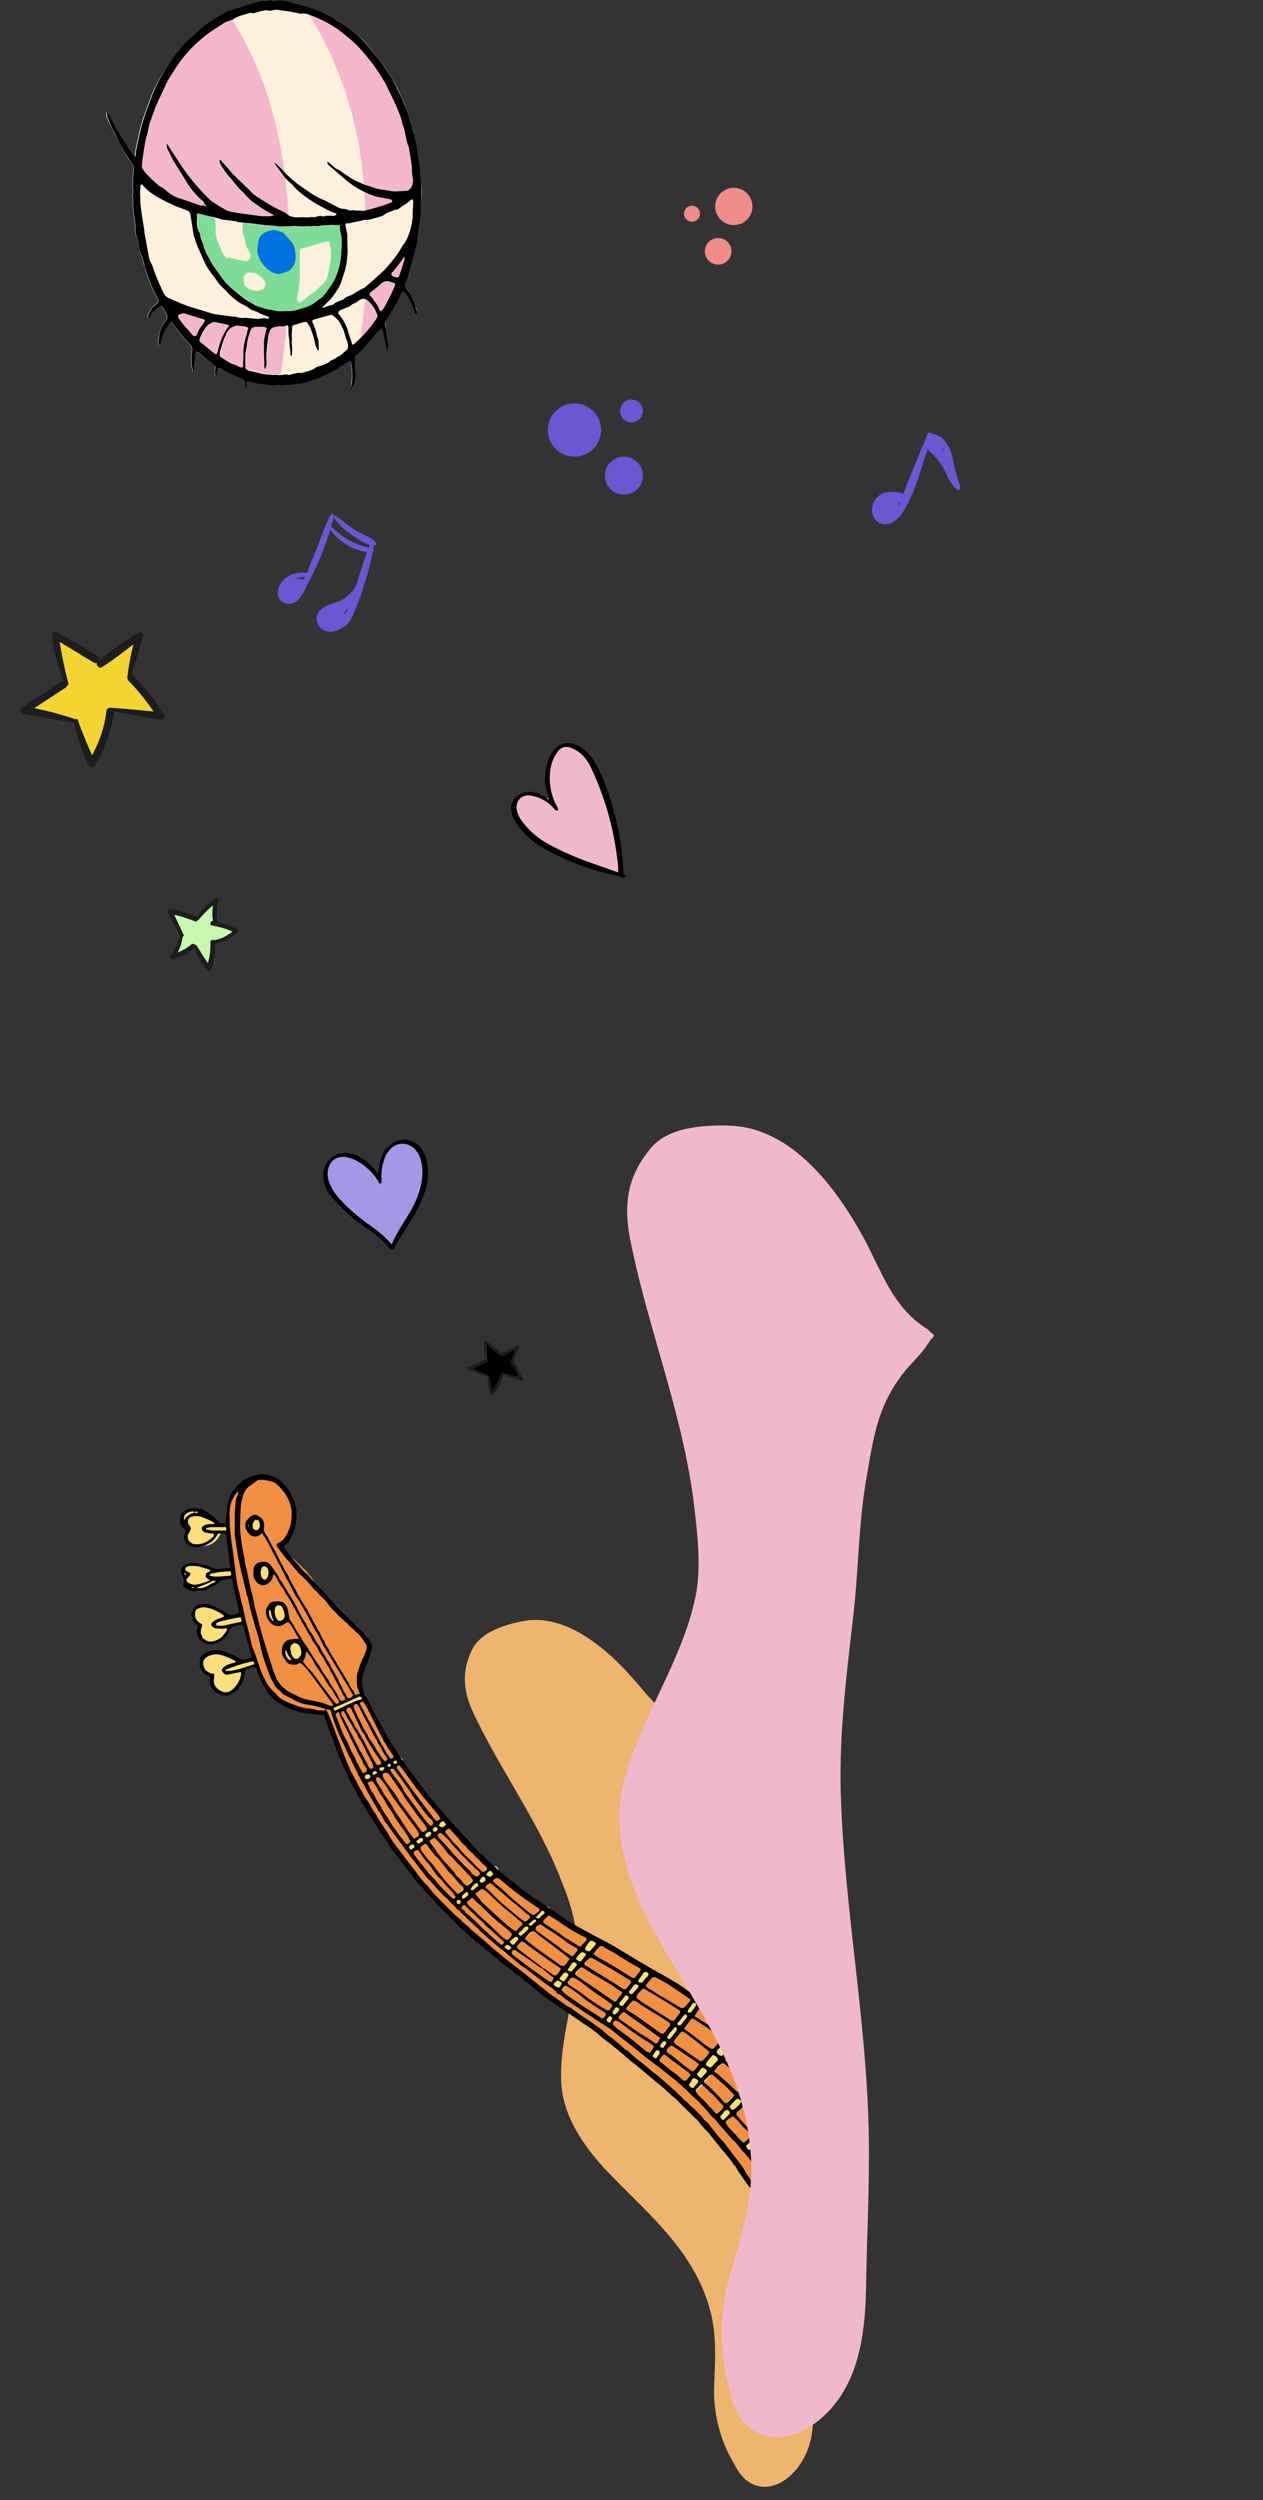 <svg xmlns="http://www.w3.org/2000/svg" fill="none" viewBox="0 0 332 657"><rect x="0" y="0" width="332" height="657" fill="#333333" stroke="none"/><path fill="#EFB46E" d="M165.4 440c5 5.4 8.1 10.6 15 13 2.1 1.1 1.5.2.8 2.5-.7 2.2-2.3 4.3-3.2 6.5-2.9 6.8-2.2 12.6-1.6 19.9.6 8 2.6 15.8 3.7 23.8 1.4 10.8 2.7 21.3 5.6 31.9 6 21.3 16 41.3 21.2 62.9l4.8 21c1.8 7.7 3.5 16.3 0 23.7-4.4 9-14 12-18.7 2.3a37.3 37.3 0 0 1-5.3-19.2c.2-8 1-14.9-1.5-22.8-4.6-14.6-15.5-23.4-25.7-34-6.5-6.6-12.9-15.4-13-25.2-.3-12 4.7-24.1 4.3-36a51.7 51.7 0 0 0-3.8-14.9c-5.8-15.8-16.2-29.7-23.4-44.9-2.8-5.8-3.4-11.1-.5-17 2.2-4.5 8.4-6.5 12.9-7.4 11-2.4 21.6 6.4 28.4 13.9Z"/><g clip-path="url(#a)"><path fill="#F28F43" d="M213.7 569.3c-.6.4-1.1 1-1.9 1.2-.2 0-.3.2-.5.4l-2 1.3-.6.4c-1.3.5-2.2 1.4-3.3 2-.7.8-1.8 1.1-2.7 1.6l-.3.1-1.7.2c-.3 0-.5 0-.7-.2-.4-.3-1-.5-1.3-1l-.9-1c-.2-.6-.8-1.1-1.1-1.7l-.1-.2c-.2-.4-.3-.9-.6-1.3l-.7-1.2c-.3-.8-1-1.5-1.4-2.2l-1.5-2-.4-.5c-1-.7-1.6-1.7-2.3-2.6l-1.6-1.7c-.4-.3-.7-.8-1-1.2l-1.2-1.3-.7-.7c-.5-.5-.9-1.1-1.5-1.5l-.6-.6c-.4-.6-.9-1.1-1.4-1.5l-.9-1c-.3-.3-.6-.8-1-1a.8.8 0 0 1-.3-.3c-.5-.7-1-1.2-1.7-1.8-.7-.9-1.7-1.6-2.5-2.4l-3-2.9-.3-.2c-1.4-1-2.5-2.1-3.8-3.1l-2.8-2.2-.4-.3c-.8-.9-1.9-1.6-2.9-2.2-.8-.6-1.8-1.2-2.5-2-2.3-1.6-4.6-3.3-7-4.8l-1.2-.7c-1.2-.8-2.4-1.5-3.5-2.4-2-1.4-3.9-2.8-5.7-4.3l-3.7-3-.9-.8-1-.9-1-.7-1-.8-2.7-2.4c-1.4-1.2-2.9-2.4-4.2-3.7l-1.1-.9c-.3-.3-.8-.5-1-.9-.4-.3-.8-.5-1.1-.9-.4-.3-.8-.5-1-.9-.7-.8-1.7-1.2-2.2-2l-1.9-1.6-1.1-1.1-1.1-1.1c-.7-.8-1.5-1.3-2-2.1-1-.6-1.5-1.5-2.1-2.2-.4-.6-.8-1.2-1.4-1.6-.2 0-.3-.3-.5-.5l-2.1-2.8-1-1.2-.9-1c0-.2-.1-.3-.2-.3-.3-.3-.7-.5-.8-1-.1-.4-.6-.5-.6-1 0-.2-.4-.4-.6-.6l-.3-.2c-.4-1-1-1.8-1.7-2.7l-1.6-2.3s-.2-.1-.2-.3c-.2-.9-1-1.6-1.4-2.3l-.7-1.3c0-.2-.4-.4-.5-.7l-.4-.7-.5-.7c-.3-.4-.6-.8-.7-1.2-.2-.4-.6-.6-.7-1 0-.4-.3-.6-.5-1l-.6-1-.6-1c-.3-.6-.8-1.1-1-1.8 0-.1 0-.3-.2-.4l-1-2-.8-1.8c-.4-.4-.6-1-.8-1.5l-.9-1.7-1.1-2.2c-.4-.7-.8-1.5-1-2.2l-1-2.1c-.4-1-.6-2-.9-3.2a2 2 0 0 0-.2-.6l-.4-.4c-1-.2-2-.4-3.1-.4-.8.1-1.5-.2-2.2-.3-1.4-.5-2.9-.7-4.1-1.4-.4-.3-1-.3-1.3-.6l-1.4-.7c-.4-.4-1-.7-1.3-1.2l-.5-.5a7 7 0 0 1-1.7-2l-1-2.2-.3-.4c-.6-1.1-1-2.4-1.4-3.6l-.5-1.5-.7-2.2-.8-3.2c-.3-.6-.2-1.3-.5-2l-.5-2-1-4-.3-2a16 16 0 0 1-.6-2.2l-.5-2-.4-2a226.4 226.4 0 0 1-.7-5.6c0-1.1-.2-2.2 0-3.3-.2-.8-.3-1.6-.2-2.5-.2-.8.1-1.7 0-2.6v-3l.8-3.3.8-1.6c.4-.5.8-1 1.4-1.2.3 0 .6-.3 1-.5 1-.7 2-1.2 3.3-1.3 1-.4 2-.3 3-.2 1 0 1.8.4 2.6.7l.3.1 1.4 1.3.6.7.5 1c0 .3.2.5.3.7.5.8.8 1.6 1 2.5l.1 1v2.8l-.2 1.7c0 1.1-.5 2-1 3l-1.4 1.7-.6.4v.3l.2.4 2 1.8c.2.5.7.7 1 1.1l1.2 1.1c.6.5 1 1.2 1.8 1.7l1.5 1.9 2.7 3.5.7.7c0 .3.2.6.4.8l.7.7.2.4c.3.6.7 1.1 1.3 1.6l.4.5c0 .2.1.4.3.5l1.3 1.4.5.5 1.4 1.5c.3.4.7.8 1.1 1l.5.6c.5.4.8 1 1.4 1.4l.5.6.8 1.4c.3.6.7 1.8.8 2.5 0 .3 0 .7-.2 1l-1 2.3c-.3.7-.5 1.5-.6 2.3l-.2.8c-.2.6-.2 1.3-.1 2l1.1 4c.5.7.7 1.6 1.2 2.3.5.7 1 1.4 1.3 2.2l.5.8c.4.6 1 1.2 1.2 2l.3.5c.5.7 1 1.4 1.3 2.1 0 .3.3.5.4.8.2.3.5.5.6.9.4 1 1.1 1.9 1.7 2.8.4.6 1 1.2 1.2 2l.7 1 1.2 1.7 1 1.6 1.2 1.7 1 1.6 4.7 6.2 1.3 1.4.5.5 1.3 1.4 1.2 1.3c.7.5 1.2 1.2 1.9 1.8.7.6 1.2 1.3 2 1.7l.2.3 1.5 1.5c.5.4.9 1 1.4 1.3l.3.2 1.5 1.4c.5.4.9 1 1.4 1.3a9 9 0 0 1 1.7 1.6c.3.5.9.7 1.3 1.2.3.4.6.8 1.1 1 .4.5 1 .7 1.3 1.1.4.5.9.7 1.3 1 .8.7 1.5 1.5 2.5 2 .5.5 1.2.8 1.8 1.3l2 1.3 2 1.3 3.3 2.1c1 .8 3.6 2.3 4.4 2.8l4.5 2.5 1 .6c.9.4 1.7.9 2.4 1.4l1.5 1 1.6 1 1.6.8c1.8 1.2 3.9 2.1 5.7 3.3l2.3 1.4 2 1.3c.5.3.9.8 1.4 1l1.5 1c.4.4.9.6 1.3.8l.9.6c.1.2.3.3.6.4l1 .6 1 .7.3.2.8.4c1 .8 2.3 1.5 3.5 2.3.7.8 1.7 1.2 2.4 2l.7.4 4.2 3.3 3.3 2.5 2 1.4 3.4 2.5 2.6 2 1.1 1.1.6.4.4.5c.7.5 1 1.2 1.6 1.7.7.4 1 1 1.5 1.7l.6.6c.4.2.5.5.7.8.1.4.4.7.7 1l.7.7c.3.3.3.6.5 1l1.6 2.3c.2.4.5.7.6 1.2l1.6 3.3.5.9c.5.5.6 1.1.8 1.8.1.8 0 1.5-.5 2.1l-.8 1a7 7 0 0 1-1.5 1.6l-1.3 1.2-.9.7-.8.7Z"/><path fill="#FDE079" d="m59 445-.6-.3c-1.3-.4-1.1-.2-2-1.4-.4-.5-.6-1.2-.6-1.8v-1l-1-.5c-1-.4-1.5-1.1-2-2-.1-.2-.1-.5 0-.8l.3-1.5c.2-.3.4-.6.8-.7l1.8-.4c1 0 1.8.1 2.6.3.4 0 .7.1 1 .3 1.1.5 2.2.9 3.1 1.6.3.2.7.2 1 .1a33.2 33.2 0 0 1 3-.6c.5 0 .9.4 1.2.7v.2c0 .3-.2.6-.5.7-.6.3-1.2.6-2 .8l-.6.2c-.4.2-.6.4-.6 1v.3c.1.5 0 1-.1 1.3l-.4.9c0 .2-.2.5-.5.7l-.8.6c-.7.6-1.5 1-2.5 1.1l-.6.1ZM58 400.5l1.6-.2.4.2c.3.2.4.7.2 1l-.7 1-.2.1h-.4l-.5.1c-.1 0-.2 0-.3.2l-.5.9A5.2 5.2 0 0 1 55 406l-2 .5c-.7.1-1.3 0-2-.1-.4-.1-.8-.4-1-.7l-.8-1c-.3-.4-.5-1-.5-1.5-.1-.4 0-.8.2-1.2.1-.3.1-.5 0-.8l-.5-1.3-.7-1.2c-.2-.3-.2-.8.2-1l1-.8.2-.2a6.2 6.2 0 0 1 5.7 1l1 .8 2 1.9ZM192 534.2l.6-.5c.8-.7 1.7-.7 2.6-.6.3 0 .5.2.6.4.2.2.3.5.2.8l-.5 1.1-1 1.4-1.2 1.5-.6.7c-.4.3-.8.8-1.1 1.3l-1.3 1.4-.6.6-.6.7-1.3 1.3c-.4.5-.9.8-1.2 1.3-.7.6-1.2 1.5-2 2.2-.3.7-1 1-1.5 1.6l-.8.5c-.3.2-.9 0-1-.3-.3-.2-.4-.5-.6-.9a1 1 0 0 1 0-.8c.2-.4.4-.9.7-1.2a51.5 51.5 0 0 1 3.4-4.6l.3-.4c.4-.4.8-.8 1-1.2.3-.4.8-.7 1-1.2.3-.4.9-.6 1-1.2.8-.6 1.3-1.5 2.1-2 .5-.9 1.2-1.4 1.9-2ZM52.4 427c-.4-.6-.8-1-1-1.7a3 3 0 0 1-.2-1.2v-.5c-.3-.5 0-1 .3-1.3l.4-.3c1-.2 2-.1 3 .3.6.2 1.2.4 1.8.8l2.7 1.5c.3.1.6.5 1 .5l1-.2 1.5-.1c.4 0 .8.2.9.7 0 .3-.1.8-.4.8a17.6 17.6 0 0 1-2.7.7c-.3 0-.4.2-.5.5l-.2 1-.5.9c-.2 0-.3.2-.4.3-.4.3-.4.7-.8 1l-1 .3c-.6.4-1.3.5-2 .4a3 3 0 0 1-2.2-1.1l-.4-.5a2 2 0 0 1-.3-1.1V427ZM196.4 563.2c.5-.6 1.2-1 1.7-1.8l2.6-2 2.3-1.8.1-.2c.7-1 1.8-1.5 2.7-2.2l2.8-2.2 3.4-2.5c.3-.3.7-.3 1.2-.3.6 0 .9.6.8 1.1l-.1.7-1 1.4c-.8.6-1.7 1-2.3 1.9-.4.1-.7.3-1 .6-.6.4-1.2.7-1.6 1.4l-.4.3-7.4 5.7c-.7.5-1.3 1-1.8 1.6l-1 .8c-.3.3-1 .2-1.2-.2-.5-.6-.7-1.2-.6-2l.3-.3h.5ZM202.5 542.6l1.6-1.1c.4-.3.8-.3 1.2-.1l.2.2c.2.4.3.9 0 1.3l-.7 1-1.1 1.1-1 1.2-1.1 1c-.4.4-.8.6-1 1-.8 1-1.9 1.5-2.5 2.5l-.7.6c-.7.6-1.6 1.1-2.1 2l-.6.4-1.1 1.3c-.3.4-.8.7-1.2 1-.9 1-1.2 1.4-2.1 2-.2.1-.5 0-.7-.1l-.4-.5c-.3-.4-.3-.8-.3-1.2l.1-.3c.7-.9 1.2-1.9 2-2.6.5-.3.7-.8 1.1-1.1.5-.3.8-.7 1.1-1.1.2-.4.6-.6.9-.9.6-.8 1.5-1.4 2.3-2.1l.7-.7c.5-.6 1-1 1.7-1.5l1.2-1.2.7-.6 1.8-1.5ZM48.6 416.8c-.5-.6-.5-1.1-.4-1.7l.1-.4c.1-.2.2-.5 0-.8-.3-.3-.3-.6-.3-1v-.5c.3-.3.5-.7 1-.8.9-.4 1.8-.4 2.8-.4l.5.1 1.4.4c.6.1 1.1.3 1.6.7.4.4.9.5 1.4.2h3.7c.4 0 .8.4.9.8 0 .3 0 .6-.3.8l-.6.4-.8.1-1.2.2c-.4.1-.6.5-1 .7l-2.3 1.6-.8.4-1.8.5a4 4 0 0 1-2.2-.3l-.3-.1a2 2 0 0 1-1.4-.9ZM145.8 522.9v-1.2c-.1 0-.2 0-.3-.2-.2 0-.3-.2-.2-.4l.4-1c.6-1 1.3-1.8 2-2.7l2.4-2.8 1-1.2 1-1 .8-.9 1-1c.3-.2.4-.6.8-.7.2-.4.5-.5.8-.6l.7-.2c.3 0 .6 0 .8.2l.2.3c.1.4 0 .8-.1 1.2l-1.6 2.6-1.2 1.7-1.2 1.5-2 2.6-.6.6-1 1c-.3.8-1 1.3-1.4 2-.2.2-.5.5-.9.6-.5.2-1 0-1.4-.4ZM158.9 531.9l-.3-.3v-.5l.3-.6c.8-1 1.4-2.1 2.3-3.1l1-1.4c.7-1 1.5-1.9 2.1-3l1.4-1.5 1.4-1.6 1.2-1.4 1.2-1.3.4-.2c.4-.3 1 0 1.2.4.2.6.3 1.1 0 1.7a6 6 0 0 1-1.1 2.1c-1 1-1.7 2.1-2.7 3-.4.8-1.2 1.3-1.6 2l-.8.7-1.3 1.7c-.9 1.2-2 2.2-2.8 3.5-.1.2-.4.3-.7.4-.3.1-.6.1-.8-.1l-.4-.6ZM183.9 525.7v.3c.1.5 0 .9-.1 1.2-.6 1-1.1 1.8-1.8 2.6l-5 6-1.9 2.5-1.7 2.6c0 .2-.2.3-.3.5-.2.1-.4.2-.6.1-.3 0-.5-.3-.8-.4l-.7-.1-.2-.5.3-.6c.4-1 1.1-1.8 1.7-2.6l3.7-5a46.7 46.7 0 0 1 6.3-7c.3 0 .9.1 1 .4ZM144.4 501.3c.2.3.3.6.2 1-.2.5-.4.9-.7 1.2l-.9 1-1 .9-.7.9-.7.6c-.4.4-.9.7-1.2 1.2l-.4.4c-.6.5-1.2 1-1.7 1.7-.9.6-1.4 1.6-2.3 2.3l-.5.5c-.4.7-1.3.7-2 .2l-.3-.4c-.5-.4-.6-1.1-.2-1.5.6-.7 1.1-1.4 1.8-2l1.2-1.2 1.3-1.2.7-.7 1-.8.7-.7c.2 0 .3-.2.4-.3 1-1.2 2.2-2 3.3-2.9l.7-.4c.4-.2.7-.2 1 0 .2 0 .2.1.3.2ZM126.7 492l1.5-1.2c.8-.5 1.6-.6 2.5-.2l.2.3c.1.3.2.6 0 1-.5.7-1 1.5-1.8 2-.6.6-1.3 1-1.7 1.7l-.4.4c-.7.2-1 .8-1.6 1.2l-1.7 1.3-.7.8-.8.6-.5.4c-.3.2-.6.3-.9 0-.3-.2-.6-.1-1 0 0 .1-.3 0-.4 0-.3 0-.5-.3-.5-.5.1-.5.4-1 .7-1.2l2-2.1.5-.5.9-.9 1.6-1.3.4-.3c.5-.7 1.1-1.2 1.7-1.5ZM112.4 484.2l-3.6 2.5-1 .5c-.3 0-.7-.1-.8-.4 0-.3-.3-.6-.4-.9v-.5c.6-.7 1.2-1.4 2-2l6.8-5 1-.7c.4-.2 1.1 0 1.5.3v.3c0 .7-.1 1.3-.6 1.8-.3.2-.6.4-.7.7l-.8.7c-1.1 1-2.3 1.8-3.4 2.6ZM104.4 464.2c-.6.4-1.2.9-2 1.1l-.7.5c-.3.2-.7.5-1.2.6-.2 0-.3.1-.5.3-.7.6-1.6.7-2.4 1.2-.2.2-.6.2-.8.3h-1l-.3-.2-.2-.7c0-.3 0-.6.2-.8a10 10 0 0 1 2.6-1.8c1.3-.6 2.6-1 3.8-1.7l1.7-.8c.5-.2 1-.2 1.6-.3.3 0 .7.4.6.8 0 .3-.1.5-.3.6l-1 1ZM71 425.7c-.6-.6-.7-1.4-.6-2.1v-.7c.1-.4.3-.6.6-.9l.4-.3c.7-.6 1.5-.6 2.3-.3.8.3 1.4.8 1.6 1.7l.2.5c.1.4 0 .9-.2 1.3 0 .2-.3.4-.4.6a1 1 0 0 1-.6.5 1 1 0 0 0-.7.4c-.3.4-.6.4-1 .4l-.6-.2c-.2 0-.4-.2-.6-.4a12 12 0 0 1-.4-.5ZM79 432.3c.4.3.5.6.5 1 0 .6 0 1.2-.3 1.7l-.5 1.3c0 .3-.4.5-.7.6-.7.2-1.4 0-2-.4-.4-.2-.7-.6-.9-1-.3-.8-.3-1.5 0-2.2.2-.8.7-1.4 1.6-1.7h.5c.8-.2 1.5 0 1.9.7ZM87.8 448.6l1.4-.8c.3 0 .5-.3.8-.4l.9-.5.5-.2c.8-.7 1.8-1 2.7-1.5.3-.2.7-.2 1-.3h.7l.3.5v.5c0 .2 0 .4-.3.5l-1 .4-3.2 1.6-1.6.7-1.6.7-1.2.4-.4-.2v-.3l.5-.7.5-.3ZM67.4 414.5v-.1c-.5-.5-.4-1.1-.2-1.7l.9-1.5c.1-.1.3-.3.6-.3h1.2c.7.2 1.1.6 1.4 1.3 0 .2 0 .4.2.6l-.1.7-.5 1c0 .2-.2.3-.5.4l-.6.3c0 .2-.2.3-.4.3-.6.2-1.2 0-1.7-.5l-.3-.5ZM65.4 402.5c-.4-.4-.5-.8-.4-1.3 0-.7.3-1.2.8-1.7a2 2 0 0 1 1.1-.6c.6 0 1 .1 1.5.5.7.7.9 1.6.7 2.5 0 .6-.4 1-1 1.2a3 3 0 0 1-1.5.2c-.4 0-.7-.2-1-.5l-.2-.3Z"/><path fill="#010101" d="M85.2 450.6c-2 .1-4-.4-5.9-.6-1.3-.2-2.5-.7-3.6-1.2-1.3-.6-2.4-1.2-3.5-2.1l-.3-.2c-1-1.1-2-2.3-2.7-3.7-.7-1.4-1.3-2.8-1.8-4.3 0-.3-.4-.4-.7-.3-.4 0-.8.2-1.1.4-.4.1-.9.1-1.1.4-.2.3-.2.7-.2 1-.1.8-.4 1.4-.6 2 0 .5-.4.8-.6 1.1l-.4.6c-1 1-1 1-2.2 1.6-.4.2-.9.3-1.3.3l-1.2-.3a4.3 4.3 0 0 1-2.8-2.9c-.2-.5 0-1 0-1.5l-.2-.5-.7-.2c-1.2-.7-2-2-1.8-3.3l.1-1c.1-.4.3-.8.7-1a5.6 5.6 0 0 1 4.1-1.2c1 .1 1.7.3 2.6.7 1.2.5 2.5 1 3.6 1.7h.7a40 40 0 0 0 1.8-.5l.1-.3v-.2c-.9-2.5-1.5-5.1-2.2-7.7l-.2-.3c0-.1-.1-.2-.3-.2-1 .1-1.8.4-2.6.7l-1.6 2.5c-.5.6-1 1.1-1.8 1.4-.5.2-1 .5-1.6.6-.7 0-1.3 0-1.9-.2-.4-.2-.9-.4-1.2-.8l-.5-.6c-.5-.7-.7-1.5-.5-2.4l.2-.6-.1-.5c-.8-.4-1.2-1.1-1.4-2-.3-.7-.2-1.4.3-2.1.3-.6.9-1 1.6-1.2 1-.2 1.8-.3 2.7 0 1 .4 1.8.6 2.6 1.2.7.2 1.3.6 1.8 1 .3.1.5.5 1 .5l1-.1.8-.2c.5-.2.7-.5.5-1l-1.2-5c-.2-.8-.4-1.6-.4-2.4l-.2-.5c0-.1-.2-.3-.4-.3-.7 0-1.3.1-2 .3l-.5.2-1.1.8-2.3 1.3c-.5.3-1 .5-1.6.5l-1.8.2c-1 0-1.8-.4-2.6-.9-.3-.2-.5-.5-.5-.9v-1c0-.6 0-1.1-.4-1.7-.5-.7-.2-2 1-2.6.7-.3 1.4-.5 2.2-.4 1.2.2 2.5.4 3.7.8l1.6.7.7.1 3.2-.2c.1 0 .3-.2.3-.4l-.4-3-.4-3.2-.2-2.1c0-.3-.3-.5-.7-.4h-1.5l-.2.3c-.6 1.2-1.5 2-2.6 2.5-1.1.7-2.4 1-3.7.7-.5-.1-1-.3-1.4-.6-.3-.2-.5-.4-.6-.7-.3-.6-.5-1.3-.3-2 0-.4.2-.8.3-1.1l-.8-.8c-.5-.6-.7-1.3-.7-2l.2-1c0-.3.2-.5.4-.7l.1-.1c1.3-1.3 3-1.4 4.6-1 1 .3 1.8.7 2.6 1.4l.7.5a6 6 0 0 1 1.5 1.5c.2.3.5.4.9.4h.8l.3-.3v-.2a421.6 421.6 0 0 0 .4-5l1-2.4c.4-.7 1-1.2 1.4-1.8l1.3-1.2c1.5-1.2 3.3-1.7 5.1-2a6 6 0 0 1 2.8.5c1 .3 2 .8 2.7 1.6.4.5 1 .9 1.4 1.5.6.8 1.1 1.8 1.5 2.7.3.7.6 1.3.7 2 .3 1.6.4 3.1 0 4.7l-.2 1.2c-.3 1.3-1 2.5-1.7 3.6l-.8.7-.3.4v.6c1 1 1.8 2.1 2.6 3.2l1 1 .4.5c.6.7 1.2 1.5 2 2l.6.7c.3.4.7.9 1.2 1.2l.6.7 1.6 1.7.7.8c.7.8 1.3 1.6 2 2.2l.6.7c.5.6 1 1.3 1.7 1.8.6.8 1.5 1.4 2.2 2.2l.5.5c.4.2.7.6 1 1l.6.6c.8.5 1.4 1.3 2 2 .2.4.6.7.9 1l.7 1.3c.2.3.3.6.2 1 0 .4-.1.8-.3 1.1-.4 1.4-.8 2.7-1.5 4l-.7 2.5c-.3 1-.1 2 0 3l.1.6 1 2 1.3 2.5.4.8.8 1.5.8 1.4c.4 1.1 1.2 2 1.6 3.1.6.8.9 1.7 1.4 2.4l1.5 2.2.7 1.2.5.8 6.4 8.7 3 3.6 1.9 2.2 1 1.1 1 1.2c.7.7 1.2 1.5 2 2l.4.6c.5.5.9 1.1 1.5 1.5l.2.3 1.5 1.7 1.6 1.6c.1.3.4.4.6.6l.3.2c.5.5.9 1.1 1.5 1.5l1.4 1.3 1.7 1.6c1.2 1 2.4 2.1 3.8 3l2 1.7 2 1.4c.6.5 1.2 1 1.9 1.3l5.9 4c1.8 1.3 3.7 2.5 5.6 3.5l5 2.7c1.6.8 3.3 1.7 4.9 2.7l4.8 2.9 2.4 1.4c.8.4 1.5 1 2.3 1.3 1 .7 2.2 1.2 3.3 1.9l3.2 1.9 3.7 2.6c1.5 1 3 2 4.3 3.2l1.7 1.2 4 2.9c.6.3 1 .8 1.6 1l1.5 1.2 1.4 1c.5.5 1 1 1.5 1.3l1.5 1.2a10 10 0 0 0 2.2 1.8c.5.3.8 1 1.4 1.2a53.7 53.7 0 0 0 4.4 4c.9 1.2 2 2 3 3.3l1 1 2.8 3.7.3.6.4.8c.5.6 1 1.2 1.2 2l.3.6 1 1.3c.8 1 1.3 2.4 2.1 3.6.4.9.8 1.8.9 2.8l-.2.7c0 .1-.2.3-.4.3-.4 0-.7.3-1 .7l-1.5 1.4-2.5 2-1.2.9c-.3.3-.7.5-1 1-.5.1-.8.4-.8 1 0 0-.3.2-.4.1-.4-.1-.7 0-1 .2l-3.5 2.6-2.3 1.6-1.2.7-1.5.3-1.6-.1c-.8-.2-1.5-.7-2.1-1.2a9 9 0 0 1-2.2-2.2l-2.5-3.6-.5-1c-.6-.3-.7-1-1.2-1.5l-.4-.5-1.2-1.5a16 16 0 0 1-.9-1l-3.4-4.3-1-1-.9-1c-.5-.7-.9-1.3-1.5-1.7l-.4-.4-1.5-1.5c-.5-.4-.9-1-1.5-1.4-.5-.7-1.2-1.2-1.7-1.8-.6-.5-1.3-1-1.8-1.6-.8-.5-1.3-1.3-2-1.7-.5-.6-1.3-1-1.9-1.6l-4.4-3.7c-.8-.7-1.8-1.3-2.6-2.1-.7-.4-1-1.1-1.7-1.4-.8-.9-1.8-1.4-2.6-2.2l-2.6-2-1-.9-1.2-.9c-1.1-.9-2.4-1.6-3.6-2.5l-3.4-2.3c-.8-.7-1.7-1.1-2.5-1.7l-2.4-1.7-2.8-2.1c-1.1-1-2.2-2-3.4-2.7-.7-.9-1.7-1.4-2.6-2.1-.8-.8-1.7-1.4-2.6-2l-2.6-2.2-4-3.3c-1.2-.9-2.3-1.8-3.3-2.9-.5-.4-1.1-.8-1.6-1.4-1-.6-1.5-1.7-2.5-2.4-.7-1-1.7-1.6-2.4-2.5l-1.4-1.3-1.1-1.4-.5-.5-1-1-1.4-1.8-.4-.4c-.9-.7-1.5-1.6-2.1-2.5L103 486c-.4-.5-.8-1.1-1-1.8l-.6-.7-1.5-2.2-1.4-2.2c-.1-.4-.4-.7-.6-1-.6-.9-1.2-1.6-1.6-2.6l-.6-1c-.4-.5-.8-1-1-1.7a1 1 0 0 0-.2-.3c-.7-1-1.1-2.1-1.8-3.2-.3-.5-.4-1-.8-1.5l-.9-2-.8-1.7c-.1-.6-.6-1.2-.8-1.9l-.7-1.8-3-8c-.1-.6-.3-1.1-.6-1.7Zm-34-53.2c.2.3.5.3.7.2V397.3c-.3-.2-.5-.1-.7.1l-.3-.2a2.7 2.7 0 0 0-2.2.8c-.3.3-.5 1-.3 1.3h.2l.2-.5c.6-.5 1.1-1 2-1.2l.4-.2Zm91.4 119.8.5.1a34 34 0 0 0 2.4 1.7c.3.2.6.1.8 0 .4-.4.8-.9 1-1.4.2-.1 0-.3 0-.4l-1-.7c-1.5-.9-2.8-2-4.2-2.9-1.4-1-2.8-1.9-4-3-.3-.2-.6-.4-1-.4l-.9.9-.3.4v.3l.5.5 5.1 3.9c.5.2.8.7 1.2 1-.1 0-.3.1-.4 0l-5.8-4-1.2-.8h-.3l-.3.3c-.3.3-.3.6 0 .9l3.9 3 3.2 2.3 2.7 1.9h.5c.3-.4.5-.7.5-1.1l-1.8-1.4-1.1-1Zm-57-67.9-.3-.3c-1.4-.4-2.7-.8-4.1-1a9.9 9.9 0 0 1-4.1-1.4l-1-.5-1.5-.8c-.5-.3-.8-.9-1.3-1.2-.6-.4-1-1-1.3-1.6l-.4-.8c-.5-.8-.8-1.7-1.1-2.5-.8-2.1-1.5-4.2-2-6.4-.3-1.8-.8-3.5-1.4-5.2l-1.3-4.8-.7-3.2c-.4-.6-.3-1.3-.6-2l-.5-2.2-.5-2-1-4.7-.8-5.3v-3.2c0-1.6 0-3.1.2-4.7 0-.8.1-1.6.5-2.4l.2-.8v-.3c-.1 0-.3 0-.3.2a8.2 8.2 0 0 0-1.9 4.2 14 14 0 0 0 0 2.6v2l.3 3a282.3 282.3 0 0 1 1 7.4l.3 2.4c.2 1.7.5 3.4 1 5 .2 1.2.5 2.5.9 3.7.4 2.4 1.1 4.8 1.7 7.2l.6 2.7 1 2.6 1.3 3.8c.5 1.4 1.2 2.7 1.9 4l1 1.2 1.2 1.2c.5.7 1.2 1.2 2 1.6 1 .6 2.2 1 3.3 1.4.6.3 1.3.4 2 .6 1.1.2 2.3.2 3.4.6l1.7.1c.3 0 .5 0 .7-.3l.7 1.4 1 2.5 3 8 2 4.8c.5.5.6 1.2 1 1.7.6 1 1 2.2 1.8 3.2l.2.5c.1.4.4.8.7 1.2l1 1.4c.4 1.1 1.1 2 1.8 3l.3.6.7 1.2 1.7 2.5.5.7c.2.7.7 1.2 1 1.8l2 2.7 5.8 7.6.8.9 1 1.1 1 1.2.7.8 1.5 1.5.5.6c.5.3.8.8 1.2 1.2l.6.6c.5.3.8.7 1.1 1.1.2.2.4.5.7.6l1 1 1.1 1 1.8 1.7 1.9 1.6 4 3.4 3.4 2.7.7.5 1 .8 2.7 2.1 2.9 2.3 4.1 3.3 2.6 1.8c.9.6 1.6 1.3 2.6 1.7l.3.2 2.1 1.5 1.3.9 1.5 1c.1 0 .2 0 .3.2l1.4 1 1.4 1 1.6 1.4 1.8 1.4 1.6 1.3c.6.5 1 1.1 1.8 1.4 2 2 4.3 3.5 6.4 5.4l1.8 1.4 1.8 1.6c1 .8 1.8 1.7 2.8 2.4.6.9 1.6 1.4 2.2 2.3l.3.2c.4.2.7.6 1 1l1.2 1c.9 1 2 1.8 2.7 3l.3.2c.6.4 1 1 1.4 1.5l1.7 2.2.9 1 .9 1 4.8 6.3.7 1.1c.3.9 1 1.5 1.4 2.3.3.7.8 1.2 1.4 1.8.8.8 1.8 1.4 3 1.5.3 0 .5-.2.4-.4l-.6-1.2-1-1.7c-.2-.8-.8-1.5-1.3-2.2l-1-1.5c-.6-1.1-1.3-2-2.2-3l-1-1.1-1.1-1.4-.7-.8c-.7-.5-1.1-1.1-1.7-1.8l-1-1.1-1.5-1.7c-.4-.5-.7-1-1.2-1.4a9 9 0 0 1-1.5-1.6c-.8-1.1-1.9-2-2.7-3l-1.6-1.4-1.5-1.5-.2-.2c-.7-.4-1-1.2-1.8-1.5-.4-.6-1-1-1.7-1.5l-3.5-2.8-3.4-2.5c-2.3-2-4.6-3.8-7-5.6a32 32 0 0 0-5-3.6c-.3-.3-.6-.4-1-.6-1.2-1-2.6-1.7-3.8-2.6l-3-2c-.9-.7-1.9-1.3-2.7-2.1l-.3-.2c-.4 0-.7-.2-.8-.6-.5-.4-1-1-1.6-1.3l-.9-.6-2.9-2.2-3-2.3c-.5-.2-.8-.5-1.2-.8l-4-3.3-1.7-1.4-1.7-1.4-1.6-1.4c-.6-.7-1.5-1.2-2-2l-.4-.3c-.5-.3-.8-.9-1.3-1.2l-1.4-1.3c0-.2-.2-.3-.3-.4-.6-.3-1-1-1.4-1.3-.6-.4-1-.9-1.4-1.4l-.2-.2c-.6-.4-1-.9-1.4-1.4l-.5-.5c-.5-.3-.8-.7-1.1-1l-1.5-1.6-1.5-1.7-.2-.3c-.5-.3-1-.9-1.3-1.4l-3.9-5-6-8.2c-.3-.4-.7-.8-.9-1.3l-1.1-2c-.2-.2-.5-.5-.6-.9l-.9-1.5-.6-1-1-1.8-1-1.9c-.6-.8-.9-1.8-1.5-2.6-.2-1-1-1.7-1.2-2.7-.5-.5-.6-1.3-1-1.9-.4-.5-.5-1.2-.9-1.8l-.5-1.2a53.2 53.2 0 0 1-3.7-9.4s-.1-.2-.3-.2c-.3-.1-.6-.2-1 0Zm9-4.2-.4-1c-.3-.7-.4-1.5-.4-2.2v-1.6c.4-1.4.8-2.8 1.4-4.1l1-2.3.2-1c0-.3 0-.6-.2-.8-.7-1-1.3-2.2-2.4-3-.7-.9-1.7-1.5-2.4-2.3 0-.2-.2-.3-.4-.4l-1.4-1.3c-.6-.4-1-1-1.5-1.5l-.3-.3-1-1c-.7-1-1.4-2-2.3-2.7l-.7-.7-.6-.7c-.7-.5-1.2-1.2-1.7-1.8l-.8-.9-1.1-1.1-1-.9-.5-.6-1.5-1.7c-.3-.4-.5-.8-.9-1.1l-1.1-1.3-1.4-1.9-.4-.5c-.2-.2-.1-.6.1-.8l.6-.3c1-.6 1.6-1.5 2.1-2.5l.2-.5c.5-1 .7-2.1.8-3.2a9.2 9.2 0 0 0-1.3-6c-.4-.8-1-1.4-1.5-2a6.1 6.1 0 0 0-1.9-1.6c-1-.4-2.6-.7-3.6-.6-.3 0-.7.1-1 .4l-1.8 1.3c-.7.5-1.2 1.3-1.5 2.1-.3 1-.6 2-.7 3a151.2 151.2 0 0 0-.2 5.3c.1 2.6.4 5.1 1 7.6l.4 2.6c.2.9.5 1.7.6 2.6l.8 3.7c.4 1.6.8 3 1 4.6l1.1 4.1.7 2.7.8 2.7 2.2 7 1 2.6c.5.8 1 1.6 1.7 2.2.7.6 1.4 1.2 2.2 1.5l1 .5a12 12 0 0 0 4 1.4c1.8.3 3.5.7 5 1.4l.6.1.3-.1v-.3l-1.1-1.6-5.1-6.9A15 15 0 0 0 79 437l-.5.1c-.5.4-1 .4-1.6.3-.8 0-1.4-.3-1.8-1l-.7-1a4 4 0 0 1 .2-3.5l.2-.3c.3-.3.7-.6 1.2-.7l1.4-.2h1.2l-.3-.6-.5-.7c-.4-1-1-1.8-1.6-2.7l-.4-.4h-.3l-1.3.8-.7.2c-1 .1-2-.3-2.6-1.1l-.6-.9c-.3-.5-.4-1.2-.4-1.8 0-.6.2-1.2.6-1.6l.4-.6c.3-.2.6-.4 1-.4l1-.1c.4 0 .8 0 1.2.2.3 0 .5.2.7.4a4 4 0 0 1 1 2.4l.2.9c0 .5.1.9.4 1.2l.8 1.2c.3.8.8 1.4 1.2 2.1l.8 1.2c.3.8.9 1.5 1.4 2.2l1.1 1.8 1 1.6 1.4 2c.4 1 1 1.7 1.5 2.4.3.6.8 1 1 1.7l1.3 2c.5.7 1 1.4 1.2 2.2l.4.5.3.2.9-.3v-.3c0-.5-.5-.9-.7-1.3-.3-1-1-1.7-1.3-2.7-.7-1-1-2.1-1.7-3l-.2-.4c-.1-.5-.5-1-.8-1.5l-.6-1c-.2-.6-.5-1-.8-1.4l-.7-1c-.3-1-1-1.8-1.5-2.6l-.4-.6c-.2-.8-.8-1.4-1.2-2.1l-.4-.8-.8-1.4c-.2-.2-.4-.4-.4-.7-.2-.6-.6-1-.9-1.6l-.9-1.7c-.7-1.2-1.3-2.5-2.2-3.7a2 2 0 0 1-.3-.5c-.2-.6-.6-1-1-1.6-.3-.6-.8-1.2-1-1.8-.2-.5-.5-.8-.8-1.2H72c-.1-.1-.2 0-.2.1-.1.7-.4 1.4-.9 1.9l-.7.5-.6.2c-.4.2-.7.1-1 0-.5-.2-.9-.4-1.2-.8-.5-.6-.8-1.3-.8-2s0-1.4.2-2c.2-.4.5-.7 1-1 .4-.2 1-.3 1.5-.3.7 0 1.3.2 1.8.8l2.1 3c.2.7.6 1.2 1 1.7l1.2 2c.2.6.7 1 1 1.6l1 1.7c.6 1 1 2.2 1.7 3.2.2.7.7 1.2 1 1.8l.4.6c.3.8.7 1.4 1.1 2l.7 1c.3.8.8 1.5 1.2 2.1.2.3.5.6.6 1l1 1.8.5.7c.2.6.6 1.1 1 1.7l.3.6c.2.7.7 1.2 1 1.8l1 1.9.1.3c.2.6.7 1.1.9 1.7.2.6.5 1.2.9 1.7l.5 1 .4.2c.3 0 .6-.2.8-.4.2-.1.3-.4.2-.6l-1.2-2.1c-.5-1-1.2-1.7-1.6-2.7l-2.1-3.4-1.8-3c-.4-.8-1-1.5-1.3-2.3l-1-2-1.2-2-1-2-1.2-2.2-1.4-2.4c-.2-.5-.6-1-1-1.5l-.8-1.5L76 416c-.3-.6-.8-1.2-1-1.8l-1-2c-.2-.6-.7-1.1-1-1.8-.2-.7-.7-1.3-1-2l-1-1.9c-.2-.6-.7-1.2-1-1.8-.2-.6-.6-1-1-1.6-.1-.2-.3-.2-.4 0-.3.3-.6.5-1 .6a2 2 0 0 1-2-.5c-.5-.5-1-1.2-1.1-2-.1-.7 0-1.3.5-1.8l.6-.7c.5-.5 1.4-.9 2.2-.4l1 .7.2.3c.3.6.6 1.3.4 2-.2.8.1 1.3.5 2l.4.5.8 1.6.4.8.8 1.3.7 1.5c.5.8.8 1.8 1.4 2.6.3 1 1.2 2 1.6 3 .1.5.5.9.6 1.3l.7 1.2.5.8c.2.7.7 1.3 1 2 .7 1 1.2 2.1 2 3.1l.1.3.6 1.1.5 1 .7 1.3.5.8c.2.7.7 1.2 1 1.8.2.7.6 1.3 1 1.9l.2.4c.1.6.5 1 .7 1.4l.4.6c.3.9.9 1.6 1.3 2.3l.6.9c.2.6.7 1.2 1 1.8.8 1.1 1.3 2.4 2.1 3.4l.2.4.6 1.2c.4.5.8 1 1 1.7 0 .1.2.2.4 0l.9-.2Zm-40.7-6.3c.7.5 1.3 1 2.1 1 .3 0 .4.2.3.5v.7c-.3 1 0 1.9.7 2.6a4 4 0 0 0 2.1 1.1h.4c.9-.1 1.6-.6 2.2-1.3.9-1 1.6-2.3 1.7-3.7 0-.2-.1-.3-.3-.3a346.4 346.4 0 0 1-3.4.7c-.6 0-1.2-.5-1.4-1.2l.1-.3.3-.4c.6-.4 1-.8 1.7-.9.5-.3 1-.2 1.5-.5V436.5c-1.2-.7-2.5-1.2-3.8-1.6a4.7 4.7 0 0 0-4.1.8l-.4.5a2 2 0 0 0-.1 1.4c0 .4.3.7.4 1.2Zm153 126.9a1259.5 1259.5 0 0 0-3.5-4.4h-.3l-.6.3c-.4.6-1 1-1.6 1.5l-.2.1c-.1.2-.2.5 0 .7l1.3 1.8c.5.6.8 1.4 1.2 2.1l.2.3 1 1.3c.8 1 1.3 2.3 1.8 3.5l.3.5h.3c.2 0 .3 0 .4-.2.8-.8 1.6-1.5 2.7-2l.2-.2c.2-.2.3-.6.1-.8l-3.3-4.5ZM58 430.4l.5-.4c.4-.6 1-1.1 1.2-1.8v-.1l-.3-.2-1 .1-1.8-.1c-.4-.1-.7-.3-1-.7-.1-.2 0-.6.1-.8a5 5 0 0 1 2-1.1l1-.4.2-.1-.1-.3c-1-.8-2.2-1.3-3.4-1.8l-1.4-.3c-.6-.1-1.1 0-1.7.2-.6.2-1 .6-1 1.3-.1.5 0 1 .2 1.5l.5.7.7.5c.4.2.5.3.4.7l-.3 1v1.1c.1.2.3.3.3.5 0 .5.5.8.8 1 .4.3.9.5 1.3.5 1 0 2-.4 2.8-1Zm152.4 131.9 1.3 1.6c.5.5.8 1.1 1.2 1.7.4.5.8 1.1 1.1 1.8 0 .1.3.2.4.1.8-.5 1.6-1.1 2.3-1.8.2-.2.2-.5 0-.6-.1-.4-.4-.7-.6-1l-3.9-5.3-1-1.4c-.1-.5-.5-.9-.8-1.3 0-.1-.4-.2-.5-.1-.9.5-1.7 1.2-2.5 1.9v.5l3 3.9Zm-74-55.7.9-.8v-.4l-.3-.4-1-.7c-1-1-2.1-1.8-3.2-2.7l-3-2.7-2-1.9-.9-.6h-.3l-1.4 1c-.2.1-.2.5 0 .6l1.5 1.9 2.2 2 1.4 1.3 1.4 1.3 1.7 1.5a25.3 25.3 0 0 0 2 1.4h.3l.7-.8Zm43.3 21 .5-.4.7-.8.6-.7v-.3l-.3-.2-2.9-2-3-2c-1.1-.5-2-1.2-3.1-1.6h-.7l-.2.3c-.6.5-1 1.2-1.5 1.7v.5c.2 0 .3.2.5.3 1.4.8 2.7 1.8 4.1 2.5l4.5 2.7.3.1h.5Zm-27-10.6-1.3 1.2-.2.3v.3l.5.5 5.9 4 3.9 2.7.5-.1.4-.6 1-1.3c.2-.2.1-.5 0-.6-1-.5-1.7-1.1-2.5-1.7l-5.6-3.3-1.9-1.2c-.2-.1-.5-.3-.8-.2Zm4.4-5-1 1.3.1.4 1.8 1.1 3.5 2 4 2.5c1 .6 1.2.9 1.9-.3l.5-.5.4-.7c.2-.2.1-.4 0-.5l-1.8-1-3.8-2.3c-1.2-.9-2.6-1.5-3.9-2.3-.2-.2-.5-.3-.8-.3h-.3l-.6.7Zm21.7 16.4-4.8-3-4.2-2.5c-.8-.5-.8-.4-1.5.4l-.6.6-.4.8.1.4 1.3 1 5.6 3.5 2.2 1.4h.7l1.5-2 .1-.3v-.3c-.1-.1-.2-.1 0 0Zm-12.6-2.5c-.4.4-.8.7-1 1.1l-.4.4c-.2.3-.2.6 0 .8l2 1.2 6.3 4.5.6.4.2.1h.5l.6-.6c.3-.6.8-1 1.1-1.5.2-.3 0-.7-.2-.8l-2.3-1.5-4.6-2.8-1.4-1-.7-.4c-.3-.1-.5-.1-.8.1Zm-28.3-16.4 1 .8 2.3 1.8 6.2 4.4.2.1h.7l.6-.6.7-1c.1-.1.1-.3 0-.4l-1.5-1.2-5.3-4-2.3-1.8a.7.7 0 0 0-.8 0c-.7.5-1.3 1.1-1.7 2Zm72.2 53.6-2-2.6-1.5-1.5-.4-.2-1.8 1.4v.4c0 .1 0 .3.2.4l2.6 3.5c1.1 1.6 2.4 3 3.3 4.7.1.4.4.6.8.7h.4c.3-.5.8-.8 1.2-1.1.4-.4.5-.6.2-1l-.3-.6c-.4-1-1-1.8-1.6-2.6l-1.1-1.5Zm-55-48.7-1.3 1.2c-.3.3-.2.7.1 1h.2l2.4 1.5 5.5 3.4 2 1.3.5-.1 1.1-1.3.3-.5-.1-.4-4.6-2.8-3.8-2.2-1.8-1h-.6Zm24.8 18.6v.2a88 88 0 0 1 5 3.8l2 1.4h.6l2-2.3v-.5l-.6-.6a101.6 101.6 0 0 0-6.5-4.4c-.4-.2-.6-.2-.8.1l-1 1.3-.7 1ZM56.2 403c-.6 0-1.1 0-1.7-.2-.4 0-.8-.2-1.1-.4-.4-.3-.5-1.1 0-1.4l.6-.3c.7-.2 1.3-.2 2-.2.2 0 .3 0 .3-.2l-.1-.2a18 18 0 0 0-3.3-1.5 4 4 0 0 0-2.6 0c-.9.3-1.1 1.4-.7 2 .7.9.7 1.1.2 2l-.3.5c-.2.5-.2 1 0 1.5.4.7 1 1.2 1.8 1.2h1c1.5-.2 2.7-1 3.8-2 .1-.2.2-.5 0-.7ZM198 546l.8-.7c.3-.2.5-.5.7-.9v-.5l-.4-.5-2.2-2-3.4-2.7h-.7c-.8.7-1.5 1.5-2.1 2.3v.5c.7.4 1.2 1 1.8 1.4.6.5 1.3 1 1.8 1.6.7.6 1.4 1.1 2 1.8l.2.2c.2.2.6.2.8 0l.7-.5Zm16.2 14 3 4 .4.5h.5l1-.7.2-.4-.4-1.1c-.4-.8-1-1.5-1.3-2.3l-.6-.9-1.2-1.7-.4-.7c-.3-.8-.8-1.4-1.3-2.1-1-1.6-.9-1.6-2.4-.4l-.7.6c-.1.1-.2.5 0 .7l.2.4 3 4.2Zm-100.8-73.6-.8-1.1-.4-.6c-.2-.1-.5-.2-.7 0l-.8.6c-.1 0-.2.5-.1.6v.2c.7 1 1.4 2 2.2 2.8l.9 1 .8 1.1 2.5 3.2.8.9 1.3 1.4 1 1c.1.2.4.2.6 0l1-.7c.2-.2.2-.7 0-1-1-.7-1.6-1.6-2.4-2.5l-.7-.8-.7-.7-2.3-2.9-.6-.7c-.7-.5-1.1-1.3-1.6-1.8Zm1.2 0c1.1 1.4 2 2.6 3.1 3.7l2 2.3c.1.3.3.6.6.8.6.4 1 1 1.4 1.5 1 1.1 1 1 2 .2l.4-.4c.2-.2.3-.5.1-.6-.4-.6-.8-1.1-1.4-1.6l-1.3-1.4-.8-.9c-.5-.3-.8-.8-1.2-1.2l-.7-.8c-.6-.4-1.1-1-1.6-1.6-.8-1.2-1.8-2.3-2.8-3.3-.1-.1-.4-.2-.5 0l-.9.5v.5l1.7 2.3ZM179 534l-1.3 1.6-.5.7c-.1.2 0 .5.1.6l.5.5 1.6 1 4.6 3.2c.3.1.7 0 .8-.2l1.3-1.4.3-.6v-.3l-3.9-3.1-2.5-1.9-.5-.2h-.5Zm22.4 32.6-1.6-2c0-.2-.3-.2-.4-.2l-1.5 1.2v.5l.7 1.1c.3.4.7.8.8 1.2l1.4 2.2.7 1.2 1 2.2.8 1.6s0 .2.2.3h.4l2.2-1.7c.1-.1.2-.4 0-.5a32.5 32.5 0 0 1-3.2-5l-.4-.5-1.1-1.6Zm-93.7-89.6 2.7 3.7.5.6c.1.1.4.2.5 0 .3-.1.6-.3.8-.6v-.3a8 8 0 0 0-.5-.8c-1.9-2.4-3.6-4.8-5.3-7.2l-.8-1.4-.8-1.1-2.5-3.6-.4-.4h-.3c-.4 0-.7.1-1 .4v.3l.1.5.8 1.2c1.1 1.6 2.4 3 3.3 4.7 0 .2.2.3.3.5a884 884 0 0 0 2.6 3.5Zm-3.2 4.6.5.7 1.7 2.2c.1.1.4.2.5 0 .2 0 .4-.2.5-.4.2 0 .2-.3.1-.4-.6-1-1.1-2.2-1.9-3.1l-1.4-2-.7-1c-.4-1-1-1.7-1.6-2.6l-.8-1.3c-.4-.9-1-1.7-1.6-2.5l-.5-1c-.3-.7-.8-1.3-1.3-2-.1-.1-.3-.2-.5-.1l-.3.1c-.6.2-.6.3-.3.9.3.8.7 1.6 1.3 2.3l.3.6c.2.6.6 1 .8 1.5l.7 1c.4 1 1 1.8 1.5 2.6l.5.7.8 1.4 1.7 2.4Zm101.7 69.3c-.8-1-1.5-2-2.5-2.7l-.5-.7-.4-.3c-.1-.2-.5-.2-.7-.1l-.2.2c-.5.7-1.2 1.2-1.8 1.7l-.4.4v.3c0 .2.2.4.4.6 1 .8 1.6 1.7 2.4 2.7l.6.6.8.8c.8 1 .8.8 1.8.1l1.2-1c.9-.6.7-.7.1-1.5l-.8-1.1Zm-98.9-69.7 1.3 1.7c.2.3.4.3.7 0l.4-.2c.5-.4.5-.6.3-1l-.3-.7-2.4-3.2-1.9-2.6-1.8-2.5c-.7-.9-1.2-1.8-1.7-2.7-.6-1-1.3-1.8-2-2.7-.1-.3-.4-.3-.7-.2-.3 0-.4.3-.4.5l.3.8 1 1.5.8 1.5.4.6 1.2 1.7.6.9c.2.7.7 1.2 1 1.8.5.7 1.1 1.4 1.5 2.2l1.7 2.6Zm16.3 17.9-.5.4-.3.2v.5c.4.6 1 1.1 1.6 1.6l1.5 1.5 1.7 1.5 1.4 1.3 3 2.9 1 .7h.6l.9-1.1v-.5l-.8-.8-2.3-1.9c-.6-.3-1-1-1.6-1.3l-3.4-3.3c-.7-.6-1.4-1.2-2-2h-.5l-.3.3Zm20.4 4.4-1.2 1.2v.6l4 2.6c1.6 1.3 3.5 2.3 5.2 3.4.5.3.7.3 1-.2l1-1c.3-.3.3-.6 0-.9l-1-.5a49 49 0 0 1-6.5-4l-1.6-1-.5-.3h-.4Zm17 23.4-.3-.3-2.4-1.7c-1.9-1.2-3.7-2.6-5.5-4a18 18 0 0 0-2-1.2h-.6l-1 1.2.1.5 3.2 2.1.8.6c2 1.6 4.1 2.9 6.3 4.2h.6a64.4 64.4 0 0 0 .8-1.4Zm35 20.3-1.1-1-2.2-2-2.4-2h-.5c-.6.4-1.1.8-1.5 1.4-.2.2-.5.4-.5.7 0 .3.4.4.6.5 1.6 1.5 3.3 2.8 4.8 4.4l.5.4c.2.2.5.1.6 0l1-1 .7-.6c.2-.2.2-.5 0-.7Zm-66.4-52.9c.6.8 1.5 1.4 2.2 2l1 .9 1.8 1.7 2.2 1.8 2.3 1.9.8.6h.5l1.4-1.1v-.5a6 6 0 0 0-.5-.3l-2.3-1.6-2.3-1.6-2.6-2-2.5-2.1-.8-.5h-.3c-.4.2-.8.4-1 .8Zm9 10.4.6-.6c.2-.2.1-.5 0-.7l-1.1-.8-1.6-1.4-2.2-1.8-2.3-2-2.7-2.3-.1-.1c-.2-.1-.6-.2-.7 0l-.8.6v.5l1.2 1 1.2 1.3 2 1.9 4.6 3.8 1.1.8h.4l.4-.2Zm3 1.2c-.3.2-.7.4-.8.8v.5l1.1.8 4.7 3.4 1.9 1.5 1.6 1c.2.2.5.2.6 0l1.1-1.3v-.5l-.5-.3c-1.2-.7-2.4-1.4-3.5-2.3l-2.4-1.7a27.2 27.2 0 0 1-3.2-2.1h-.3l-.3.2Zm31.8 29.6c0-.1 0-.2-.2-.2l-5.5-4c-1-.7-2-1.3-2.8-2l-.8-.5c-.2 0-.5 0-.6.2l-.9 1 .1.5 2.3 1.6 3.3 2.3c1.2.7 2.4 1.4 3.6 2.3l.4.3.5-.1.7-1.2v-.2Zm27 22.3-.5-.6c-.6-.4-1.1-1-1.6-1.6l-1-1-1-1-.3-.2h-.6a6 6 0 0 1-1.4 1.4l-.4.4v.6l2 2.3c.6.5 1 1.2 1.6 1.8l.6.6c.2.2.6.2.8 0 .3-.5.8-.9 1.3-1.3l.7-.6a112.6 112.6 0 0 1-.3-.9Zm-7.4-7.3-2.4-2.4-3.3-2.9h-.6l-1 1-.4.3c-.2.3-.3.7 0 1 .6.2.9.7 1.3 1l1.3 1.3.3.4c.8.6 1.4 1.4 2 2.1l.5.4h.3a6 6 0 0 0 2-2.1Zm16.7.8 1-.8.1-.4v-.1l-2-2.3-1.4-1.5-.4-.4c-.5-.3-1-.8-1.4-1.3-.1-.2-.5-.2-.6 0-.4.6-1 1-1.6 1.5v.5c0 .2.2.4.4.5l1.6 1.6.5.7c.8.6 1.3 1.4 1.9 2.1l.4.5c.1.1.4.2.5.1l1-.7Zm-27.2-21.5 1.2.7 3.7 2.4 2.5 2c.4.2.7.2 1-.1l1-1c.2-.2.1-.5 0-.7l-2.6-1.8a30 30 0 0 1-2-1.6L185 528l-.6-.4-.5.1-1.3 2Zm19.3 13 .8-.6v-.5l-1.8-1.6c-.8-.8-1.8-1.3-2.6-2-.7-.8-1.6-1.3-2.4-2h-.5c-.4.5-1 .9-1.2 1.4l-.1.3v.2l.2.3c3.2 2.3 3.7 2.8 6 5 .1.3.6.3.8.2l.8-.7Zm-117-99.6 2.3 3 1 1.3c.2.3.5.3 1 0 0 0 .1 0 0-.2l-.1-.5-1.2-1.7c-.2-.8-.8-1.4-1.3-2-.4-.7-.9-1.3-1.2-2l-2-3-.7-1c-.4-1.2-1.2-2-1.9-3h-.1s-.2 0-.2.2c-.1.7-.1 1.5-.7 2v.4c.5.7.9 1.3 1.5 1.8l.9 1 2.7 3.7Zm74.5 86-.4-.4c-1.9-1.2-3.8-2.4-5.6-3.8-1-.9-2.1-1.6-3.2-2.4l-1.2-.7h-.5l-.8 1.1 1 1 4.6 3.2 3.2 2 1.8 1.2c.1 0 .4 0 .6-.2.2-.3.5-.6.5-1Zm39.8 25.8c.7 1 1.6 1.6 2.3 2.4.2.2.5.3.6.1l1.5-1.1.3-.3v-.5l-.7-.7c-1.2-1.6-2.6-2.9-3.8-4.3a.5.5 0 0 0-.7-.1c-.8.5-1.3 1.2-1.9 2v.3l.7.5c.6.6 1 1.3 1.7 1.7Zm-81.8-74c-.3.2-.3.4-.2.6l2.2 2.7c.7.5 1.1 1.1 1.6 1.7l.8.9 1.2 1.2 1.3 1.2c.7 1 1.6 1.5 2.3 2.4.3.2.7.2 1 0l.5-.5v-.3c0-.2-.2-.3-.3-.4l-1-.9c-.7-.9-1.7-1.6-2.5-2.6l-.2-.2c-.5-.3-.8-.7-1.2-1.1l-.5-.7c-.8-.5-1.3-1.2-1.8-1.9l-2.2-2.4c-.2-.2-.4-.2-.7 0l-.3.2Zm-62-68.4c-.9-.4-1.9-.6-2.8-.9-.8-.2-1.6-.2-2.4-.2a2 2 0 0 0-1.2.4c-.3.2-.3.7 0 .9l1 .5c.2.2.2.5 0 .7l-.7.8c-.2.2-.2.4-.1.6 0 .2.1.4.3.4a3 3 0 0 0 2.3.6 13 13 0 0 0 3.2-1h.2c0-.2 0-.3-.2-.3l-.3-.2a6 6 0 0 1-.5-.5v-.6c.1-.4.3-.6.7-.7.2 0 .4-.2.5-.5Zm128 137.7c1 1 2.2 2 3.1 3.2l.1.1c.5.4.9.8 1.2 1.3l.5.5h.3a4 4 0 0 0 1.6-1.6v-.5l-1-1-1.3-1.4c-.4-.6-1-.9-1.5-1.4-.5-.7-1.2-1.1-1.7-1.7h-.5c-.3.6-.8 1-1.2 1.3v.5l.4.7ZM161.7 531c-.9.6-.7 1 0 1.6l.3.3 3.4 2.5 4.7 3.8.5.2h.3l.9-1.3v-.5c-.7-.5-1.3-1-2-1.3l-3.6-2.4-3.2-2.4-.9-.5h-.4Zm-61.6-69.5.9 1.2.3.1.5-.3v-.4l-.9-1.3-.8-1.5c0-.2-.2-.3-.3-.5l-.6-1c0-.3-.2-.6-.4-.8l-1.6-3c-.4-1-1.1-2-1.6-3l-1-2c0-.3-.4-.6-.6-1a.5.5 0 0 0-.5-.2c-.2 0-.4.2-.5.4 0 0-.1.1 0 .2 0 .2 0 .6.2.8l1 2.2c.8 1.5 1.4 3 2.3 4.3l.1.2c.3.9 1 1.6 1.5 2.4l.5.8c.4.9 1 1.6 1.5 2.4Zm-11-11.6-.4.1c-.4.2-.6.6-.4.8l1 2.6c.5 1.5 1.2 3 2 4.3l1 2.4.8 1.4.7 1.6.5.9 1 1.9h.1c.4 0 .6-.2 1-.4v-.8c-.3-.4-.7-.8-.9-1.3-.3-1-1-1.8-1.4-2.8l-2.2-4.4c-.1-.6-.5-1-.7-1.5l-.8-1.6-.3-.6c-.4-.9-.8-1.7-1-2.6Zm93.6 94 1-1.3c0-.1 0-.3-.2-.4l-6.3-4.3a3 3 0 0 0-.6-.3h-.4l-.8.8c-.2.4-.2.8 0 1l1 .6 3.2 2.6 2 1.5.4.2h.3l.4-.5Zm-67.4-61 .7.7.7.7 2.5 2.9 2.2 2.3c.8 1 2 1.8 2.7 2.9l1 .7H125.4l.7-.5v-.5c-.3-.6-1-.8-1.4-1.3-.7-.9-1.7-1.5-2.4-2.5l-.2-.2c-.6-.4-1-1-1.4-1.4l-.7-.8c-.8-.7-1.4-1.5-2-2.3l-2-1.9h-.4l-.4.3c-.2.1-.2.4-.1.5l.2.4Zm-2.8 6.7c-.4-.3-.7-.8-1-1.2l-1.4-2c-.3-.3-.5-.3-1 0l-.2.2c-.1 0-.2.4-.1.5l.3.6 3.8 4.8.5.5c.6.5 1 1 1.5 1.7.9 1.2 2 2 3 3.2l1.1 1h.2c.2 0 .3 0 .4-.2.2-.2.2-.4 0-.5-.3-.5-.6-1-1-1.3l-1.5-1.6c-.6-.7-1-1.4-1.8-2l-.7-.8-2-2.9Zm79.1 67.2-.5.4-.2.3c-.2.1-.2.4 0 .6l.7 1 1.9 2c.5.7 1.2 1.3 1.8 1.9h.3c.7-.4 1.1-1 1.6-1.6v-.5c-.4-.4-.7-1-1.1-1.3-.7-.5-1.2-1.2-1.7-1.8-.4-.6-1-1-1.6-1.6h-.3l-.9.6Zm-82.2-81.7 2.6 3.5.9 1 .3.2c.3 0 .6-.3.7-.6v-.2c-.2-.5-.5-.9-.9-1.2-.5-.4-.9-1-1.3-1.5l-2.9-3.9-.5-.7c-.3-.8-1-1.5-1.4-2.2l-2.9-4-.3-.4-.3-.3-.6.1c-.1.1-.2.4-.1.5l.6.9 2 2.7.6 1c.4 1 1 1.7 1.6 2.5l1.9 2.6Zm64.4 66.9.3.2 2.3 1.9c.8.6 1.6 1.1 2.3 1.8l1 .9.7-.1 1-1.2v-.5l-.4-.4-4.4-3.2-1.6-1.3c-.3-.3-.7-.2-1 .3l-.6.8c-.1.2 0 .5.1.6l.2.2Zm-63.9-69.6 4.2 5.5.5.5c0 .1.3.2.4.1l.6-.4c.1-.1.2-.3 0-.5-.6-1-1.4-1.9-2.2-2.8a157.3 157.3 0 0 1-3.9-4.8l-4-5.5-.4-.4c0-.1-.3-.2-.4-.1-.4.1-.5.5-.3.8l.3.4 5.2 7.2ZM90.6 450l-.3-.3-.3-.1-.3.3v.7l.6.9 1.4 2.8 1.2 2.3c.5.9.8 1.8 1.4 2.6.1.6.4 1 .7 1.4l.7 1.4c.3.7.8 1.2 1 1.9 0 .2.2.4.4.6l.2.3h.5c.3-.2.4-.4.3-.7l-.3-1c-.4-.5-.7-1-.8-1.5-.6-.8-.8-1.7-1.3-2.5l-.7-1.4-.9-1.3-.1-.3c-.2-.6-.5-1-.8-1.4l-.8-1.5-.9-1.4-.7-1.4-.2-.4Zm8.2 13.4.3.4h.3c.3 0 .6-.1.7-.3l.1-.4-.4-.7-1.5-2.2-.8-1.3c-.5-.9-1.1-1.7-1.5-2.6 0-.3-.3-.5-.4-.7-.7-.9-1-1.9-1.5-2.8l-1.7-3.6-.1-.3c-.1-.2-.4-.2-.5-.2-.7.3-1 .5-.5 1.3.6 1 1 2 1.7 2.8v.2c.3.7.7 1.2 1.1 1.8l.8 1.4.3.6c.7.9 1 2 1.6 2.9l.2.5c.6 1 1 2 1.8 3.2Zm3.1-2.3.7 1h.5c.3-.2.4-.4.3-.7l-.7-1-.9-1.3a9 9 0 0 0-1-1.7l-.2-.6-.7-1.2-.5-1-1.4-2.8-1.5-3-1-1.6H95c-.3.1-.4.4-.3.7l1.6 3 .2.2c0 .5.4.9.6 1.3.2.2.4.4.4.7l.8 1.4.7 1.4c.6 1 1 2.2 1.8 3.2l.1.3 1 1.7Zm25.4 44.4-.3-.3-1.3-1.1-1.4-1.4-.4-.3-1-1-.5-.5c-.2-.3-.6-.3-.9 0-.2.3-.2.6 0 .8.4.2.8.6 1 1 .4.4.9.6 1.2 1l1.5 1.4 1.5 1.5 3.3 3 1.4 1.2c.4.4 1 .3 1-.3v-.3l-2.7-2.4-1.2-1.1c-.5-.4-.9-.7-1.2-1.2ZM76.9 432c-.5.4-.6.8-.6 1.3l.2.9c0 .7.5 1.2 1 1.7h.7c.5-.3.8-.7 1-1.3a4 4 0 0 0-.3-1.7c-.2-.6-.7-1-1.3-1.1h-.3l-.4.2Zm-13.6-7h-.1c-1.8.2-3.4.7-5.1 1l-1 .4-.3.2v.4l.5.2h1.4l4.6-1c.1 0 .3-.2.2-.4l-.2-.8Zm10.8-2.8c-.4-.3-.7-.4-1.2-.3a1 1 0 0 0-.6.7c-.2.8-.1 1.5.2 2.3l.3.6c.2.3.5.5 1 .4.5-.1.8-.5 1-1 0-.6 0-1.2-.3-1.8 0-.1 0-.3-.2-.4l-.2-.5Zm-7.3 15.1v-.2c0-.4-.3-.5-.5-.5a37.8 37.8 0 0 0-7 2.2v.3h.7c1 0 2-.3 2.9-.5l4-1.3ZM192 537.5l-1-.8h-.4c-.6.8-1.4 1.3-2 2l-.2.3v.4c.3.4.6.7 1 .8h.5l.8-1 1-1c.2-.1.4-.4.3-.7Zm-4.7 2.6-1.7 2v.6c.3.3.7.4 1.1.6l.3-.1c.6-.6 1-1.2 1.7-1.7v-.5c-.3-.6-.7-.8-1.4-1Zm-99.6-91.3c0 .7.3.8.7.6l2.4-1.2 2.7-1.2.6-.2.8-.2c.2 0 .2-.2.2-.5l-.1-.1-.5-.2-3.5 1.6-3.3 1.4Zm-27-35.7-.3-.2-2.6.2-2.2.4-.4.2-.1.2.1.2c.7.2 1.4.2 2.1.2l3.1-.2c.2 0 .4-.3.4-.5l-.1-.5Zm9.2 2c0-.2.2-.2.2-.3.5-.7.6-1.5.4-2.3-.2-.5-.4-.7-.8-.9-.3 0-.6 0-.8.2-.2.5-.4 1-.4 1.5 0 .6.2 1.2.6 1.6.2.2.6.3.8.1Zm141.4 138 1-.8c.3-.1.3-.4.1-.6l-.3-.4c-.3-.3-.7-.3-1 0a9 9 0 0 1-1.3 1.2l-.3.4c-.1 0-.2.3 0 .5l.4.5h.3l1.1-.7Zm-17.7-16.9 1-.8v-.3l-1-.8-.2-.2h-.4c-.3.5-.8.8-1.2 1.3v.1c-.2.2-.2.5 0 .7l1 .7h.3l.5-.7ZM155 512.7l.3-.2 1.3-1.5v-.5l-1-.5c-.2 0-.4 0-.6.2-.4.5-.9 1.1-1.2 1.8v.3c.3.3.6.4 1 .5h.2Zm44.5 35.3 1.9-2v-.3c-.2-.4-.6-.5-.9-.3l-2 1.7c-.2.1-.3.4-.4.7v.1c0 .3.6.6.8.5l.6-.4Zm-6.4 6.2 1.2-1.1.5-.7c0-.1 0-.4-.2-.5l-.6-.4-.4.1-1 1-.7.8c-.1 0-.1.3 0 .4l.4.6h.4l.4-.2Zm8 7.1 1.2-1c.2 0 .2-.3 0-.6h-.1c-.4-.4-.8-.4-1-.1a9 9 0 0 1-1.2 1.1l-.8.7c-.1 0-.1.3 0 .4 0 .2.1.3.3.5.1.1.3.2.4 0l1.2-1ZM185.8 544l-.7-.5a.6.6 0 0 0-.7 0l-1.1 1.4c-.1 0-.1.3 0 .4l.6.6c.1.2.5.2.6 0l1.3-1.4v-.5Zm22 11.8 1-.8c.2-.1.2-.5 0-.7l-.2-.2c-.1-.2-.4-.3-.6-.1-.2.2-.3.4-.6.5-.4.1-.4.5-.7.8l-1 .7v.5c.2.4.6.5.9.3l1.3-1ZM59.4 402.2l.1-.4c0-.3 0-.5-.3-.5h-3.8l-1 .2c-.2 0-.3 0-.2.2v.2l1.4.3h3.8Zm136 149 .3.1c.2.1.3.1.4 0 .3-.5.8-.8 1.2-1.2l.6-.6v-.3c0-.3-.2-.4-.4-.6a.5.5 0 0 0-.4 0c-.8.5-1.5 1.1-2 1.9-.1.1-.1.3.3.6Zm-13.2-5h-.1a62.6 62.6 0 0 0-1 1.7c.1.3.4.5.7.7.3.2.6.1.7-.2l1-1.2v-.6l-1-.5h-.3Zm21.4 11.6-.8.7v.3c0 .1 0 .2.2.3.3.3.6.3 1 .1a53.2 53.2 0 0 0 1.5-1.7l-.2-.4c-.2-.2-.5-.3-.6-.1l-1.1.8ZM68 401.8l.2-.3c.2-.6.1-1.1-.1-1.7-.1-.3-.4-.4-.7-.4-.3 0-.5.1-.6.3-.4.6-.5 1.2-.3 1.8 0 .2.2.4.4.5.4.1.7.2 1-.1Zm99.9 119 .2.2h.7c.5-.6 1-1.3 1.6-1.8v-.2c.2-.2 0-.4-.1-.6l-.5-.2c-.2 0-.5 0-.6.2l-1.4 2v.3Zm29 42.3-.7.7c-.1 0-.1.3 0 .4l.4.6c.2.2.6.2.8 0 .2-.5.6-.8 1-1 0-.2.2-.3.3-.5v-.3l-.3-.4c-.1-.2-.4-.3-.6-.1l-.9.6Zm-5.2-8.3-.3-.2c-.1-.2-.4-.2-.6 0l-.3.1c-.4.5-.7 1-1.1 1.3v.5l.2.3c.3.3.6.4.9 0l1.2-1.2c.2-.2.2-.5 0-.8Zm-40.3-40 .8.6h.5l1.2-1.5.1-.1v-.3c-.1-.2-.3-.3-.4-.3-.4-.3-.6-.2-1 0a6 6 0 0 0-1.2 1.6Zm51.7 29.7 1.1-1c.1 0 .1-.3 0-.4l-.5-.5c-.2-.1-.5 0-.6.1l-1.4 1.5v.5l.3.4h.5l.6-.6Zm-40.3-17.8c.2.4.6.5 1 .3l1.5-1.9-.1-.4-.3-.2c-.2-.2-.5-.2-.6 0l-1.5 1.9v.3Zm-13.6-9 .7.4h.3l1.4-1.6c.1-.1 0-.5-.2-.6l-.3-.2h-.6a98.1 98.1 0 0 0-1.3 2Zm17 6.3 1.2-1.3.4-.5v-.5c-.5-.3-.9-.4-1.1 0l-1.2 1.4c-.3.3-.1.8.3.9h.4ZM147 520l.7.5c.2.2.5.2.7 0a7 7 0 0 0 1-1.4v-.3a1 1 0 0 0-.6-.4c-.2-.1-.5 0-.6.1l-1.1 1.3v.2Zm29.2 14-.8 1.2c-.1.1 0 .4.2.6h.5c0-.2.2-.2.3-.3l1.5-2c.1-.2 0-.5-.2-.7-.1-.1-.3-.1-.4 0l-1 1.2Zm5.7-5.6c.5-.5.9-1 1.1-1.6v-.3c-.4-.3-.8-.2-1 .1l-1.2 1.7c-.1.2 0 .5.2.6l.7-.1.2-.4Zm-1.3 1.2c-.3-.3-.6-.3-.8 0-.6.6-1 1.4-1.7 2-.1.2 0 .6.3.6h.5l1.7-2.1v-.5ZM137.5 507l-1 .8c-.2.2-.2.5 0 .7.3.2.5.2.7 0l.7-.6 1-1c0-.2 0-.5-.2-.6-.4-.1-.6 0-.8.1l-.5.6Zm-2.6 2.4-.7.6c-.2.2-.2.5 0 .6l.3.3c.2.2.5.2.7 0l1-1.2v-.5c-.3-.2-.6-.3-.8-.2l-.5.4Zm11 11.5-.3.3v.5l1 .6c.1 0 .5 0 .6-.2l.4-.7v-.5l-.8-.4h-.4l-.4.4Zm-89.5-105c0-.2.1-.2.2-.2v-.3H56l-1.4.7-2.6 1c-.2 0-.2 0-.2.2h.1c1 .2 2-.2 2.8-.6l.8-.5.9-.4Zm116.2 124.9.8-1.2c0-.3 0-.5-.3-.8h-.6l-.9 1.3v.1c0 .3.5.7.8.7l.2-.1Zm-56.6-62-.4.3v.2l-.2.3c0 .3.5.6.8.6.4-.1.7-.3 1-.7v-.1l-.4-.6c-.2-.2-.4-.2-.6-.1l-.2.1Zm26.4 24.6.5-.4.3-.3s0-.3-.2-.4c-.4-.3-.6-.2-.8.1l-.6.7-.6.6v.3c.3.2.6.2.8 0l.6-.6Zm19.5 25.8c.3-.3.6-.5.8-.9.1-.2 0-.6-.2-.7-.4-.2-.6-.1-.8.1l-.7 1 .1.5.5.2.3-.2ZM129 493.1l.4-.3c.2-.2.3-.4.1-.6a6 6 0 0 0-.3-.4c-.2-.2-.4-.2-.6-.1a8 8 0 0 0-.7.7v.3c.2.3.5.4.8.5l.3-.1Zm-4 3 .7-.5v-.4l-.1-.2c-.1-.1-.4-.2-.5-.1-.6.3-1 .9-1.3 1.4-.1 0 0 .3 0 .4h.5l.7-.5Zm48.5 41.7.4.3h.5l.7-1c.1-.1 0-.5-.2-.6a.5.5 0 0 0-.6 0c-.4.4-.7.8-.8 1.3ZM122 497.7l-.5.4-.1.5.2.3h.4a4 4 0 0 0 1.1-1v-.3c0-.3-.4-.5-.7-.3l-.4.4Zm5.2-3.2.4-.3v-.6l-.3-.3c-.1-.1-.4-.2-.6 0l-.6.8v.3c.2.3.6.4.8.3l.3-.2Zm33 35.3-.7.8v.3c0 .4.5.6.8.6l.1-.1.5-.9c.1-.1 0-.4-.1-.4-.2-.2-.4-.3-.7-.3Zm-47.3-47.3.3-.3.2-.5-.4-.4h-.1c-.5.2-.8.4-1.1.8v.4c.2.3.5.4.7.2l.4-.2Zm-2.4 1.7.5-.3v-.1c.2-.1.2-.4.2-.5-.1-.2-.2-.3-.4-.3h-.3l-.8.6c-.3.2-.3.5 0 .7l.4.2.4-.3ZM71.9 426v-.3a4 4 0 0 1-.6-1.6l-.2-1s-.1-.1-.2 0l-.2.3c0 1 .3 2 1.1 2.6h.2Zm67.8 80 1.2-1.1v-.3l-.3-.2-.3.1-1.2 1c-.2 0-.1.3 0 .4l.6.2Zm-5.6 5.5-.6-.4h-.3l-.4.3c-.2.2-.2.4 0 .5l.7.5h.3c.2 0 .3-.2.4-.3.2-.2.2-.3 0-.6Zm-58.5-75.7.5.4h.4v-.2c-.5-.7-1-1.3-1.2-2.2l-.2-.1-.1.1v.2c0 .7.2 1.2.6 1.8ZM96 466.6l-.1.4c0 .4.4.6.8.5l.4-.2c.2-.1.3-.5.2-.7-.1-.1-.2-.3-.4-.3-.3 0-.6 0-.9.3Zm18.5 14.7.4-.3c.2-.2.2-.5 0-.7-.2-.2-.4-.3-.6-.1a6 6 0 0 0-.4.3c-.2.1-.2.3-.1.4.1.4.5.6.7.4Zm-6 4.5.3-.2c.2-.3.2-.7-.2-.9h-.3l-.6.3c-.3.2-.2.8.2 1h.3l.3-.2Zm-7.9-20.6.4-.3v-.3c0-.1 0-.2-.2-.2-.3 0-.6 0-1 .2v.5c0 .1.2.3.3.2h.5v-.1Zm19.5 35 .4.2h.3c.1-.1.3-.3.3-.5 0-.3-.1-.5-.3-.6h-.5c-.3.2-.4.5-.1.8Zm-22.1-34c0 .1.3.3.4.2l.6-.4c.1-.1.2-.3 0-.4l-.2-.2-.5.1c-.3 0-.4.4-.3.7Zm6.3-3.3c0-.2-.2-.3-.5-.2-.2 0-.4.2-.4.4 0 .3.3.5.5.4.3 0 .5-.2.5-.5Zm-2.4.8v.4c.1.2.3.2.5.2s.4-.3.3-.5l-.1-.3a1 1 0 0 0-.7.2Zm-51-46.4v-.2h-.4c-.1-.1-.2 0-.1.1v.1h.5Zm-2-3.7-.2-.2h-.3v.1l.3.3h.2v-.2Zm16.3-13v.4h.2v-.3h-.2Z"/></g><path fill="#F1B8CD" d="M227.2 325.6c5 9.5 7.6 18 16.6 23.7 2.5 2.4 2 .9 0 4-1.7 2.7-4.6 5.2-6.7 8-6.5 8.5-7.6 17-9.4 27.5-2 11.6-2 23.2-3.3 34.9-1.8 15.8-3.8 31.2-3.4 47.1.9 32.3 7.7 64.1 7.4 96.5 0 10.4-.5 20.9-.7 31.4-.1 11.5-1 24.3-8.6 33.5-9.3 11.2-23.9 11.8-27.1-3.5a54.4 54.4 0 0 1-.6-29c3-11.2 6.7-20.6 6-32.7-1.3-22.3-13.6-38.6-24.2-57.1-6.8-11.8-12.7-26.6-9.5-40.5 4-17 15.4-32.3 19-49.3 1.6-6.8.8-15.5 0-22.3-2.5-24.5-12.2-47.8-17-71.9-1.9-9.3-.8-17 5.5-24.3 4.6-5.5 14-6 20.7-5.8 16.5.6 28.3 16.9 35.3 29.8Z"/><circle cx="2.1" cy="2.1" r="2.1" fill="#EF8B89" transform="scale(-1 1) rotate(28.1 -197.9 -338.5)"/><circle cx="3.5" cy="3.5" r="3.5" fill="#EF8B89" transform="scale(-1 1) rotate(28.1 -217.6 -349.4)"/><circle cx="4.9" cy="4.9" r="4.9" fill="#EF8B89" transform="scale(-1 1) rotate(28.1 -192.6 -365.6)"/><circle cx="166" cy="108" r="3" fill="#6A57D4"/><circle cx="164" cy="125" r="5" fill="#6A57D4"/><circle cx="151" cy="113" r="7" fill="#6A57D4"/><path fill="#FFF0DE" d="M92.5 101.7c.5-.2.7-.9.8-1.5.1-.8.3-1.7.2-2.6-.2-1.2 0-2.4-.2-3.7l.1-.4.7-.6c.9-.8 1.8-1.6 2.6-2.6.7-1 1.6-1.8 2.3-2.9.2-.4.6-.7 1-1 .1-.2.5 0 .6.3l.1.5c.4 1.5.7 3 .9 4.6v.2c.2.1.3 0 .3-.2a5 5 0 0 0 .1-2.1l-.4-2.3c0-.7-.2-1.4-.3-2-.1-.4 0-.8.1-1 1-1.4 1.6-3 2.5-4.3l1-1.7.8-1.8c.1-.2.4-.2.6 0 1.2 1.6 2.2 3.5 2.9 5.6 0 .2.2.2.3.1.1 0 .2-.2.1-.4 0-.4-.2-.8-.4-1.2l-.2-1.3-.5-1.1-1.3-2-.4-.6c-.2-.4-.4-1-.2-1.5l.6-1.4c.7-2 1.3-4 1.7-6.2l.1-.5c.6-1.8.8-3.6 1-5.4.3-2.1.7-4.2.7-6.3l.2-5-.1-1.1-.2-1.3c0-3-.6-5.8-1-8.6l-.3-1.3c-.2-1-.3-2-.7-2.8-.2-.3-.2-.8-.3-1.2-.1-.4-.1-.8-.3-1-.4-.7-.5-1.4-.7-2.2-.2-.6-.6-1.2-.7-1.9-.2-.7-.6-1.4-.9-2l-1.2-2.8c-.4-.9-1-1.6-1.4-2.6l-.6-1c-.2-.2-.5-.4-.6-.7-1.3-2.3-3-4.1-4.5-6-1-1.4-2.1-2.6-3.4-3.6L92 7.7c-1.4-1.2-2.9-2-4.4-3A33 33 0 0 0 78 1c-.9-.2-1.8-.6-2.7-.6l-2-.3c-.6 0-1.2.2-1.8 0-.2-.2-.5 0-.8 0l-.8.2c-1.2-.2-2.4.2-3.5.5l-5.7 1.8c-.6.2-1.1.5-1.7.9-.7.5-1.5.6-2.2 1.2a18.8 18.8 0 0 0-4.7 3.4l-.8.7c-1.6 1.4-3 2.8-4.4 4.6l-.4.6a47.8 47.8 0 0 0-6.7 11c-.8 2.4-1.8 4.7-2.5 7.2-.7 2.4-1.2 4.9-1.7 7.3l-.2 1.7-.6-.4-2.5-3.8a79.7 79.7 0 0 1-4-7.2l-.3-.3c-.2.4 0 .9 0 1.3.8 1.5 1.3 3 2.2 4.4l1 1.8a26 26 0 0 0 2.5 4.6c.5.7 1 1.5 1.4 2.4-.1 1.4-.3 3-.2 4.4-.2.8.1 1.6 0 2.4-.2.7 0 1.4 0 2v.4c-.1 1.7.3 3.3.5 5 0 .6.2 1.2.1 1.8 0 .7 0 1.4.3 2 .4.8.5 1.7.7 2.6.2.9.2 1.9.7 2.7l.1.2.5 2 .6 2c.6 1.8 1.2 3.5 2 5l.7 1.4c.7 1.3.7 1.3-.3 2.1-.9.8-1.6 1.7-2 3l.1.5c0 .2.2.2.3 0a6 6 0 0 1 2.4-2.8c.6-.4.8-.4 1.3.4.4.7.8 1.4 1 2.2 0 .5-.3 1-.6 1.3-.9 1-1.3 2.4-1.6 3.9l-.2 1.3c0 .3.1.7.4 1.2l.2-.7c.3-1.8 1-3.3 1.9-4.7l.7-1c.2-.1.3-.1.5.1 1.2 1.8 2.4 3.5 3.9 5l.9 1c.3.4.5.8.4 1.4l-.1 1c-.2 1.6 0 3.2.4 4.7l.2-.4c-.1-1.5.2-3 .3-4.4 0-.3.2-.5.3-.7.2 0 .3 0 .4.2l4.3 3.4c.3.3.4.7.3 1.2v1.5l.3.4v-.2c0-.7.1-1.3.3-1.9 0-.3.2-.3.4-.2l2.4 1.2 2.3 1h.2c1.7.8 1.7.7 2.1 2.8l.2.3v-1.6c0-.2.1-.3.3-.3l1.6.3c1.6.5 3.3.5 4.9.8.8 0 1.6-.3 2.4 0 1.2-.3 2.4 0 3.6-.4l.4-.1a4 4 0 0 0 2-.2l4-1.3c1-.7 2-.8 2.8-1.4l2-1c.6-.8 1.3-.8 1.8-1.3.3-.3.6-.4 1-.6.3-.2.6 0 .7.5.3 1.8.5 3.7.1 5.5l.1.8Z"/><path fill="#7FDC96" d="M86.3 59.3H85c-.6 0-1.3.3-2 .2-.6-.1-1.3.2-2 0-1.5.3-3.2-.2-4.7.1l-3.6-.1c-1.1-.2-2.3-.1-3.4-.3l-3.2-.4-2-.3c-.1 0-.3.2-.3.5v1.3c-.1.5 0 .9.1 1.3l.3.7.5 2.3 1 2c.2.2.2.6.1 1-.1.5-.4.9-.9 1h-.5l-2.2-.4c-.8-.3-1.6-.5-2.4-.4-.3 0-.6-.3-.8-.6-.6-.8-1-1.8-1.3-2.7-.8-1.5-1.2-3.3-1-5.2l-.1-1.4c0-.5-.3-.7-.7-.8l-3.7-.9c-.2 0-.4.2-.3.5V58c0 1 0 2.1.5 3l.2.5c.2 1.3.9 2.4 1.1 3.7l.8 1.8c.7 1.1 1.2 2.3 2 3.3l2.3 3.3.7.9a48.7 48.7 0 0 0 7.8 5.8c1.1.6 2.3.8 3.5 1.1l.6.1a7 7 0 0 0 2.8.4c1.2 0 2.5 0 3.8-.3l2.7-.9 1.5-.6c1-.6 1.8-1.2 2.6-2 .8-.7 1.4-1.6 2-2.5 1.5-2 2.7-5 3-8.6v-.8c.2-1.4.2-2.8 0-4.2l-.3-1.5-.1-1.4c-1 0-2 0-3 .2Zm.6 9.5-.7 3.4c-.2 1-.6 1.7-1.2 2.3l-2.1 2-1 .7-2.8 2.2h-.6c-.4-.3-.5-.7-.4-1.1l.4-2.1c.2-1.3.4-3.4.3-4.5V66c0-.2.2-.6.4-.7 2-.4 4-1.2 6.1-1.7l.8-.2c.2 0 .5.2.6.6 0 .3 0 .7.2 1.2.2 1.1.1 2.4 0 3.7Zm-17.3 6.6c0 .2-.2.3-.3.4-.6.5-1.4.7-2 .6-.8 0-1.5-.3-2.2-.7-.5-.3-1-.8-1-1.7a13.3 13.3 0 0 1-.1-1v-.3c.6-.8 1.2-1.3 2.1-1h.4c.5 0 1 .2 1.3.5l.7.5c.6.4 1 1 1.3 1.7l-.2 1Z"/><path fill="#FFF0DE" d="M39.2 67.3c0 .3.1.7.3 1l1 2.3.8 2.4c.5 1.3 1 2.6 1.7 3.8.4.7.8 1.2 1.4 1.5 2 .8 3.9 1.8 5.9 2.4 1.9.6 3.7 1.3 5.6 1.7 1.7.4 3.5.5 5.2.8h.6c.9.2 1.8.5 2.7.3 1 .2 2.2.2 3.2.2l.4.1 1.4-.2c.4 0 .8.3 1.2 0h.1v-.2c-1-.5-2-.7-2.8-1.2-.8-.5-1.6-.5-2.3-1.1a13 13 0 0 0-2-1.2c-1.6-.9-3-2.1-4.3-3.6-.7-.8-1.6-1.4-2.2-2.4l-2.2-3c-.7-1-1.2-2.1-1.7-3.3-.6-1.4-1.3-2.8-1.8-4.3l-.5-1.5-.8-5.2c-.1-.7-.3-1.1-.9-1.3-1.2-.5-2.4-.8-3.6-1.4-1.5-.7-3-1.4-4.5-2.3-1.3-.8-2.6-1.7-3.7-3h-.1c-.2-.1-.3 0-.3.2 0 1-.3 2 0 2.9-.2 2.3.3 4.6.6 6.8L38 61l1.2 6.4Zm47.5 13.1c.3 0 .7 0 1-.3.7-.7 1.7-.9 2.6-1.3.8-.9 1.8-.9 2.7-1.5l2.7-1.7c.8-.4 1.4-1 2-1.6 1.5-1.3 3-2.5 4.3-4 1.2-1.5 2.5-3 3.5-4.7l.6-1c1.2-2 2-4.3 2.3-6.8V57l.2-3.7v-.8c-.1-.1-.3-.2-.4-.1-.1 0-.3 0-.4.2-.8 1-2 1.4-3 2.2-.2.2-.5.3-.9.4l-2.5.9c-.8.7-1.9.9-2.8 1.2-.9.2-1.7.6-2.6.4l-1 .2-2.5.7-1.6.2v.5c0 .8.2 1.6.3 2.3l.2 2.4c-.1 1 0 2.1 0 3.2-.2 1.7-.5 3.5-1 5l-.8 2.2c-.7 1.7-1.6 3-2.7 4.3l-2.3 2.2c.8 0 1.4-.3 2-.5Z"/><path fill="#000" d="m83.5 93.1.1.2v.5l-.2-.2v-.5ZM92.4 102.1h-.1c0-.3 0-.4.2-.4l-.1.4ZM71.7 42.4v-.2s.2 0 .2.2l.1.4-.3-.1v-.3ZM85.5 42.2c.3-.1.4 0 .5.3-.3.1-.4 0-.5-.3Z"/><path fill="#0073E0" d="M67.9 67.2c-.3-1-.3-2-.1-2.9L68 63l.3-.7c.4-.5.9-1 1.5-1.3 1.8-.7 2.2-.7 4-.1.4.1.7.3 1 .6l1.6 1.8a5 5 0 0 1 1.2 2.7c0 .5.2 1 .1 1.6 0 1.8-1 3.4-2.3 3.8l-.6.2c-.6.2-1 .4-1.6.4-.9-.1-1.7-.4-2.5-1a8 8 0 0 1-2.8-3.8Z"/><path fill="#000" d="M28.2 30.8c.7 1.5 1.2 3.1 2.1 4.4l.9 1.8a26 26 0 0 0 2.6 4.6c.5.8 1 1.5 1.4 2.4-.1 1.4-.3 3-.2 4.4-.2.8.1 1.6 0 2.4-.2.7 0 1.4 0 2.1v.3c-.1 1.7.3 3.3.5 5 0 .6.2 1.2.1 1.8 0 .7 0 1.5.3 2 .3.9.5 1.7.6 2.6.2.9.3 1.9.8 2.7l.1.2.5 2c.1.7.4 1.3.6 2 .6 1.8 1.2 3.5 2 5l.7 1.4c.7 1.3.7 1.3-.3 2.2-.9.7-1.6 1.6-2 3l.1.4c0 .2.2.2.3 0a6 6 0 0 1 2.4-2.8c.6-.4.8-.4 1.3.4.4.7.8 1.4 1 2.2 0 .5-.3 1-.6 1.3-.9 1-1.4 2.4-1.6 3.9l-.2 1.3c0 .3.1.7.4 1.2l.2-.7c.3-1.8 1-3.3 1.9-4.7l.7-1c.2-.1.3-.1.5.2 1.2 1.7 2.4 3.4 3.9 4.9l.9 1c.3.4.5.8.4 1.4l-.1 1c-.2 1.6 0 3.2.4 4.7l.2-.3c-.1-1.6.2-3 .3-4.5l.3-.7.4.2 4.3 3.5c.3.2.4.6.3 1-.1.6 0 1.1 0 1.6l.3.4v-.2c0-.7.1-1.3.3-1.9 0-.3.1-.3.4-.2L60 98l2.3 1h.2c1.7.8 1.7.7 2 2.8l.3.3v-1.6c0-.2.1-.3.3-.3l1.5.3c1.7.5 3.3.5 5 .8.8 0 1.6-.3 2.4 0 1.2-.3 2.4 0 3.6-.4l.3-.1a4 4 0 0 0 2-.2l4.1-1.3c.9-.7 2-.8 2.8-1.4l2-1c.5-.7 1.3-.8 1.8-1.3l1-.6c.3-.2.6 0 .7.5.3 1.8.5 3.7.1 5.5v.8c.6-.3.7-.9.9-1.5.1-.8.3-1.7.2-2.6-.2-1.2 0-2.5-.2-3.7l.1-.5.7-.5c.9-.9 1.8-1.6 2.5-2.6.8-1 1.7-1.8 2.4-3l1-.9c0-.2.5 0 .6.3l.1.5c.3 1.5.7 3 .9 4.6v.2c.2 0 .3 0 .3-.2.2-.7.3-1.4.1-2.1l-.4-2.3c0-.7-.2-1.4-.4-2.1 0-.4 0-.7.2-1 1-1.3 1.6-2.8 2.5-4.2l1-1.7.8-1.8c.1-.2.4-.2.6 0 1.2 1.6 2.2 3.5 2.8 5.6.1.2.2.2.4.1.1 0 .2-.2.1-.4 0-.4-.3-.8-.4-1.2l-.2-1.3-.5-1.1c-.4-.7-.8-1.5-1.3-2l-.4-.6c-.2-.5-.4-1-.2-1.5l.6-1.4c.6-2 1.3-4.1 1.7-6.2l.1-.5c.6-1.8.8-3.6 1-5.4.3-2.1.7-4.2.7-6.3l.1-5v-1.1l-.2-1.3c0-3-.6-5.8-1-8.7l-.3-1.2c-.2-1-.3-2-.7-2.8-.2-.3-.2-.8-.3-1.2-.1-.4-.1-.8-.3-1-.4-.7-.5-1.5-.7-2.2-.2-.7-.6-1.2-.7-1.9l-.9-2-1.3-2.8c-.3-.9-1-1.7-1.3-2.6l-.6-1-.6-.7c-1.3-2.3-3-4.2-4.5-6-1-1.4-2.2-2.6-3.4-3.7L92 7.7c-1.4-1.2-3-2-4.4-3A33 33 0 0 0 78 1c-1-.2-1.8-.6-2.7-.7l-2-.2c-.6 0-1.2.2-1.8 0-.2-.2-.5 0-.8 0l-.8.2c-1.2-.2-2.4.2-3.5.5l-5.7 1.8c-.6.2-1.1.4-1.7.8-.7.5-1.5.7-2.2 1.3a18.8 18.8 0 0 0-4.7 3.4l-.8.7c-1.6 1.4-3.1 2.8-4.4 4.6l-.5.6A47.8 47.8 0 0 0 40 25c-.8 2.3-1.8 4.7-2.5 7.2-.7 2.4-1.2 4.8-1.7 7.3l-.2 1.7-.6-.5a79.7 79.7 0 0 1-6.6-11l-.2-.2c-.2.4 0 .9 0 1.3ZM106.5 50c-.7.2-1.4 0-2.1.2a7 7 0 0 1-2.2-.2c-.4 0-.8 0-1.2-.2-.9-.1-1.7-.2-2.6-.5l-3-1-2.5-1.2-2.2-1.4c-.7-.4-1.3-1.1-2.1-1.5-.8-.3-1.4-1-2-1.6-.2 0-.4-.2-.6-.1 0 .4.2.7.5 1l5 4.3 1.4 1a24 24 0 0 0 6.4 3l.8.1 1.4.3c.5 0 1 .2 1.4.3l.2.4v.1c-2.5 1-4.9 1.6-7.3 2.3h-1.4c-.7 0-1.5-.3-2.2 0H92l-1-.4-.5-.1c-.8 0-1.5-.3-2.2-.7l-3.1-1.6a19.7 19.7 0 0 1-5.3-3.1c-1.8-1.2-4-3.1-5.7-4.9-.5-.6-1.2-1.1-1.8-1.6h-.3a123.9 123.9 0 0 0 2.9 3.9l1 1c.5.4 1 .8 1.3 1.3l.8.8a31 31 0 0 0 6.4 4.4c1.3.7 2.5 1.4 3.9 1.8v.2c-.3.3-.6.4-1 .3-.6-.1-1.2 0-1.8.1h-1a3 3 0 0 0-1 0c-.5.2-1.1.4-1.7.2-1 .3-2 0-3 .1-1.2.2-2.4 0-3.5-.8-.5-.5-1.2-.8-1.8-1-2.1-1-4.1-2.4-6.2-3.7-.6-.4-1.3-1-1.8-1.6-.8-1-1.7-1.7-2.6-2.5l-1.8-1.7L58 42c-.1-.2-.2-.1-.3.1v.3l.1.5c.8 1.4 1.7 2.7 2.7 3.8 1.2 1.4 2.3 3 3.7 4.1l.1.2c1 1.2 2 2 3.2 2.8 1.4 1 2.8 1.9 4.3 2.6l.1.2c-.4 0-.7.3-1.1.2h-2.2l-5.7-.8c-1-.2-2.1-.3-3.2-.7a29 29 0 0 1-4.1-2.5 55.2 55.2 0 0 1-7.6-9c-1.3-1.9-2.6-3.7-3.8-5.7l-.3-.3h-.1c0 .7.1 1.3.5 1.9l1.3 2.6 3.3 5.3a20.6 20.6 0 0 0 4.7 5.5l.2.7c.2 0 .3 0 .4.2l-.1.2c-.2 0-.3-.1-.3-.3-.3.1-.6.2-1 0L47 52a9 9 0 0 1-3.3-2c-.4-.4-1-.8-1.5-1l-.7-.5c-1.2-1-2.2-2.2-3.2-3.2-.3-.2-.5-.6-.7-1-.2-.2-.3-.6-.2-1 0-1.4.3-3 .6-4.4.2-1.2.4-2.4.8-3.5.3-1.3.4-2.6 1-3.8.2-1.2.8-2 1-3.1l.8-2 2.2-4.4c.2-.4.3-.8.6-1.1A34.6 34.6 0 0 1 57 7.3L59 6l1.7-.7c.2 0 .5 0 .7-.3 1.2-.8 2.4-1 3.7-1.4l.7-.2c1 .2 1.8-.2 2.6-.4.7-.1 1.3-.4 2-.2s1.3-.2 2-.2h.6c1.9.3 3.8.5 5.7 1h.6c.5-.1 1 0 1.4.1a28.1 28.1 0 0 1 9.2 5c1.4 1 2.9 2.2 4.2 3.6a51 51 0 0 1 6.2 8.2l1 1.4c.9 2 2 4 2.8 6 .5 1.4 1.2 2.7 1.5 4.3.1.7.5 1.2.6 2 .4 1.5.5 3 1.1 4.5l.1.2c.3 2.1.9 4.1.8 6.3v1l.3 1.3c0 .4 0 .7-.2 1l-.2.5c-.4.8-.9 1.3-1.7 1.1Zm-54.2 11a6 6 0 0 1-.5-3.1v-1.3c0-.3 0-.5.3-.5l3.7.9h.2l2.5.7 3.2.4c.3 0 .6.1.8.3h.6l.7.1h.3l2 .2 3.1.4c1.1.2 2.3.1 3.4.3 1.2.2 2.4 0 3.6.1 1.6-.3 3.2.2 4.7-.1.7.2 1.4-.1 2 0 .7.1 1.4-.1 2-.2h1.4c1-.2 2 0 3-.1l.1 1.3.3 1.5c.2 1.4.2 2.9 0 4.3v.8c-.3 3.5-1.5 6.6-3 8.5-.6.9-1.2 1.8-2 2.6L82.1 80l-1.5.7-2.7.8c-1.3.4-2.6.2-3.8.3a7 7 0 0 1-2.8-.4h-.6c-1.2-.4-2.3-.6-3.5-1.1l-2.5-1.5a47.8 47.8 0 0 1-5.3-4.4l-.7-.9-2.3-3.2c-.8-1-1.3-2.3-2-3.4l-.8-1.8c-.2-1.3-1-2.4-1-3.7l-.3-.5Zm19.8-4.3H72l-.1-.2.2.2Zm34 7.4-.6 1c-1 1.9-2.3 3.3-3.5 4.8-1.3 1.5-2.8 2.7-4.2 4l-2 1.7c-1 .5-2 1-2.8 1.6-.9.6-2 .6-2.7 1.5-1 .4-1.9.6-2.7 1.3-.2.2-.6.2-1 .3-.6.2-1.2.5-2 .6l2.3-2.3c1-1.2 2-2.6 2.7-4.2l.7-2.2c.6-1.6.9-3.3 1-5.1.2-1 0-2.1 0-3.2v-2.3l-.5-2.4.1-.5c.5 0 1 0 1.6-.2L95 58c.4-.1.7-.3 1-.2.9 0 1.7-.2 2.6-.5 1-.3 2-.4 2.8-1.2l2.5-1c.4 0 .7 0 1-.3 1-.8 2-1.2 3-2.2l.3-.2c.1 0 .3 0 .3.2.1.2.2.5.1.7 0 1.3-.2 2.5-.1 3.7l-.1.6c-.3 2.5-1 4.7-2.3 6.7Zm-2.7 8.5-.3-.3c-.2 0-.3-.4-.1-.6a38.4 38.4 0 0 0 3.2-4.1h.2l-.2 1-1.3 3.9c-.1.3-.4.4-.7.3l-.8-.2Zm-5.2 6-1-1V77c1-.8 1.9-1.4 2.8-2.3.7-.7 1.5-1 2.4-.7l1.2.4c.2.1.3.3.2.6-.8 2-1.8 3.9-2.8 5.8-.3.4-.6.8-1 1l-.4-.8c-.4-.9-.9-1.6-1.4-2.2ZM89 82.5c-.2-.1 0-.5 0-.6l.6-.4 1.5-.6c.7-.1 1.1-.7 1.7-1 .5-.2 1-.4 1.4-.8.3-.3.8-.4 1.1-.5h.6c1.4.9 2.4 2.2 3.1 4 .2.3.1.7 0 1l-.4.6a32.6 32.6 0 0 1-5.8 6.4l-.2-.1-1-3-.3-1.1c-.6-1.5-1.3-2.8-2.3-3.9ZM64.5 96.3v-3.2l.4-2.3c.1-1.4.5-2.7 1-4 .3-.6.7-.9 1.2-.9h2c.3 0 .6.1 1 .4l-.4 1.3-.3 1.5c-.2 1.3-.2 2.7-.1 4v2.3c0 .6.1 1.3.4 1.8l.4-1.5L70 94c0-1.5.2-3 .4-4.5 0-1 .5-2.6.8-3 .6-.6 1.4-.4 2-.7h.5c.5.2 1 0 1.6 0 .4-.1.6 0 .5.7v1.8l.3 2.4c0 1 0 2 .3 2.9l.1.2.2-.3.2-1.6c-.1-.9-.3-1.7-.1-2.6-.2-1 0-2 0-3 0-.4.2-.6.5-.7l2.3-.6.6-.2c.3 0 .6 0 .7.4.4.5.7 1 .9 1.7.4 1.2.8 2.2 1 3.5 0 .6.4 1.1.6 1.6l.3.3.1-.3a56.8 56.8 0 0 0-.1-2.6l-.4-1.2c-.2-1.3-.7-2.5-1.2-3.6v-.2l.3-.2a269.7 269.7 0 0 1 4.9-1.3 6 6 0 0 1 2.6 3.2c.7 1 .7 2.3 1.2 3.3l.3 1v.6c.1.3 0 .7-.2.9l-.8.7c-.5.4-1 1-1.6 1.1a5 5 0 0 1-1.8 1c-1 1-2.1 1.2-3.2 1.6-.3 0-.6.1-.8.3-1 .8-2.1.9-3.2 1.3-.3 0-.6.2-.8.1-.8-.1-1.6.2-2.4.4-.2 0-.5.2-.8.1-1-.3-2 .3-3 0-.8.1-1.7 0-2.5-.1-.8 0-1.6-.2-2.4-.4l-2.6-.6-.3-.2c-.2 0-.5-.5-.5-.8ZM57.8 93v-.5l1-3.2.8-1.8c.3-.6.7-.9 1-1.3.7-.3 1.3-.7 2-.6.9.2 1.7 0 2.6.5l-.5 1.8c-.5 1.5-.7 3-.8 4.6 0 1-.2 2.1 0 3.2 0 .6-.3 1-.8.8-.6-.3-1.2-.7-1.9-.8-1-.4-2-1.2-3-1.8-.3 0-.5-.6-.4-.9Zm-5.4-3.6a9.9 9.9 0 0 1 2.3-4c.7-.5 1.4-.9 2-.7 1.2.3 2.3.4 3.5.8l-.6.8c0 .2-.3.3-.4.6-.6 1.1-1.2 2.3-1.6 3.7l-.6 2.2c0 .2-.3.3-.5.2l-3.4-2.8c-.3-.2-.6-.4-.7-.8Zm-5.5-6.6.4-.2c.6-.2 1-.3 1.5-.1l4.8 1.5v.5c0 .3-.2.6-.4.8-.6.6-1 1.4-1.4 2.3-.4 1-.8.9-1.4.2l-1-1.2c-1-1-1.8-2.1-2.6-3.3l.1-.5Zm-1.1-1.3v.1-.1ZM38 60.8l-.4-2.3c-.3-2.2-.8-4.5-.7-6.8-.2-1 0-2 0-2.9 0-.2.2-.3.4-.3h.1c1.1 1.4 2.4 2.3 3.7 3.1 1.5.9 3 1.6 4.5 2.3 1.2.6 2.4.9 3.6 1.4.5.2.8.6.9 1.3l.8 5.2.5 1.4c.4 1.6 1.2 3 1.8 4.4.5 1.2 1 2.3 1.7 3.3l2.2 3c.6 1 1.4 1.6 2.2 2.4 1.3 1.5 2.7 2.7 4.3 3.6.7.3 1.4.7 2 1.2.7.5 1.5.6 2.3 1 .9.6 1.9.8 2.8 1.2v.2l-.1.2c-.4.2-.8-.1-1.2-.1l-1.4.2h-.4l-3.2-.3c-1 .2-1.8-.1-2.7-.3H61c-1.7-.3-3.5-.4-5.2-.8l-5.6-1.7c-2-.6-4-1.6-6-2.4-.5-.3-1-.8-1.3-1.5a70.4 70.4 0 0 1-2.6-6.2c-.2-.8-.6-1.5-1-2.3l-.2-1-1.2-6.5Z"/><path fill="#000" d="M43.3 37.5v-.4c0-.1.2 0 .2.2l.1.4s-.2 0-.3-.2Z"/><path fill="#7FDC96" d="M72.1 56.8H72l-.1-.2.2.2ZM71.9 56.6ZM86 42.5Z"/><path fill="#F3B7CD" d="m99.3 51.8.8.2 1.4.3 1.4.3.2.4v.1c-2.4 1-4.7 1.6-7 2.2l-.4-4.8c1.2.6 2.4 1 3.6 1.3Zm-3.8-3.4 3 1c.8.3 1.6.4 2.5.5l1.2.2c.7.2 1.4.2 2.2.2.7-.1 1.4 0 2.1-.2.8.2 1.3-.4 1.7-1l.2-.5.2-1-.2-1.4-.1-1c0-2.2-.5-4.2-.8-6.3v-.2c-.7-1.4-.8-3-1.2-4.6-.1-.7-.5-1.2-.6-1.9-.3-1.6-1-2.9-1.5-4.3l-2.9-6-.9-1.5c-1.8-3-4-5.7-6.2-8.1-1.3-1.4-2.8-2.5-4.2-3.7A27.7 27.7 0 0 0 81.3 4a99 99 0 0 1 14.3 44.5Zm-58-4 .7 1c1 1 2 2.1 3.2 3 .2.3.4.5.7.6.5.2 1 .6 1.5 1a9 9 0 0 0 3.3 2l5.8 2 1-.1c0 .2.1.3.3.2V54c0-.2-.1-.3-.3-.2 0-.2 0-.5-.2-.7a20.5 20.5 0 0 1-4.7-5.6c-1.2-1.7-2.2-3.5-3.3-5.2l-1.3-2.6a4.9 4.9 0 0 1-.6-2h.2l.3.4 3.8 5.8a55 55 0 0 0 7.6 8.9l4.1 2.5c1 .4 2.1.5 3.2.7l5.7.7 2.2.1 1.1-.2-.1-.2c-1.5-.7-3-1.7-4.3-2.6-1.2-.8-2.3-1.6-3.2-2.8l-.1-.2c-1.4-1.1-2.5-2.7-3.7-4-1-1.3-1.9-2.6-2.7-4l-.1-.5v-.2c0-.2.2-.3.3-.1 1.1 1.2 2.3 2.4 3.3 3.7l1.8 1.8 2.6 2.5c.5.6 1.2 1.2 1.8 1.6 2 1.3 4 2.6 6.2 3.6.6.3 1.3.6 1.8 1l.5.4a143 143 0 0 0-.9-9.7v-.1c-1-1-1.9-2.1-2.7-3.2l-.2-.7h.3l1.8 1.7.6.6a96.4 96.4 0 0 0-13.7-40l-.4.1c-.5.3-1.2.3-1.7.7l-2 1.3a38 38 0 0 0-9.3 8.5 79.4 79.4 0 0 0-3.5 5.2l-.5 1a2288.6 2288.6 0 0 0-3 6.5c-.2 1-.8 2-1 3-.6 1.2-.7 2.6-1 3.8-.4 1.2-.6 2.4-.8 3.6l-.6 4.4c0 .4 0 .8.2 1Z"/><path fill="#7FDC96" d="M43.7 37.7Z"/><path fill="#FFF0DE" d="M76 47.9c.5.4 1 .8 1.3 1.3l.8.8a31 31 0 0 0 6.4 4.4c1.3.7 2.5 1.4 3.9 1.8v.2c-.3.3-.6.4-1 .3h-1.8c-.3.2-.6.2-1 .1a3 3 0 0 0-1 0c-.5.2-1.1.4-1.7.2-1 .3-2 0-3 .1s-2 0-3-.5a143 143 0 0 0-.9-9.7l1 1Zm-1.2-2.6a33.3 33.3 0 0 0 6 4.8c1.4 1 2.8 1.9 4.4 2.5l3.1 1.6c.7.4 1.4.7 2.2.7l.5.1 1 .3h.2c.7-.2 1.5.2 2.2 0l1 .1h.4l.3-.1-.4-4.8a28 28 0 0 1-4.2-2.6l-5-4.3c-.3-.3-.5-.6-.5-1 .2-.1.4 0 .5.2.7.5 1.3 1.2 2 1.6.9.3 1.5 1 2.2 1.4l2.2 1.4 2.4 1.1.3.1A99 99 0 0 0 81.3 3.9l-.5-.2c-.5-.1-1-.2-1.4-.1h-.6c-1.9-.5-3.8-.7-5.7-1h-.6c-.7 0-1.3.4-2 .2s-1.3 0-2 .2c-.8.2-1.7.6-2.6.4-.2 0-.5 0-.8.2-1.2.4-2.5.6-3.6 1.4l-.4.2c5 7.7 11.1 20.7 13.7 40Z"/><path fill="#7FDC96" d="M72 42.9Z"/><path fill="#FFF0DE" d="m92.7 90.4-1-3-.3-1.1c-.6-1.5-1.3-2.8-2.3-3.9-.2-.1 0-.5 0-.7.3 0 .4-.2.6-.3l1.5-.6c.7-.1 1.1-.7 1.7-1 .5-.2 1-.4 1.4-.8.3-.3.8-.4 1.1-.5h.4l-1.1 10.4-1.8 1.6-.2-.2Zm-17.5-4.8c-.3 4.4-.9 8.7-1.5 12.8.7 0 1.4-.2 2.1 0l.8-.1c.8-.2 1.6-.5 2.4-.4l.8-.1c1-.4 2.2-.5 3.2-1.3l.8-.3c1-.4 2.2-.7 3.2-1.5a5 5 0 0 0 1.8-1.1c.6-.2 1-.8 1.6-1.1l.8-.7c.3-.3.3-.6.3-1l-.1-.5c-.1-.3-.1-.7-.3-1-.5-1-.5-2.4-1.2-3.3a6 6 0 0 0-2.6-3.2.7.7 0 0 0-.6 0L82.4 84l-.3.2v.2c.6 1 1 2.2 1.2 3.6 0 .4.3.8.4 1.2l.1.7v2.1c-.2 0-.3 0-.4-.2-.2-.5-.5-1-.6-1.6-.2-1.3-.6-2.3-1-3.5-.2-.6-.5-1.2-.9-1.7a.7.7 0 0 0-.7-.4l-.6.1-2.3.7c-.3 0-.5.3-.5.7 0 1-.2 2 0 3-.2.8 0 1.7 0 2.6v1.5l-.3.4-.1-.2-.3-3-.2-2.3c-.1-.6-.2-1.2-.1-1.8 0-.6-.1-.9-.5-.8Z"/><path fill="#F3B7CD" d="M96 78.5c1.4.9 2.4 2.2 3.1 4 .2.3.1.7 0 1l-.4.6a34.3 34.3 0 0 1-4 4.8A193 193 0 0 0 96 78.5Zm2.2.3c.5.6 1 1.3 1.4 2.2 0 .3.3.5.4.8.4-.2.7-.6 1-1 1-1.9 2-3.8 2.8-5.8.1-.3 0-.5-.2-.6l-1.2-.3c-.9-.4-1.7 0-2.4.6-.9.9-1.9 1.5-2.7 2.3-.2.2-.2.5 0 .7l.9 1Zm5.2-6.1.8.2c.3.1.6 0 .7-.3l1.3-4 .2-.8-.2-.1h-.1c-1 1.5-2 2.8-3.1 4.1-.2.2-.1.5 0 .6l.4.3ZM73 98.3c.2.1.5.2.8.1.6-4.1 1.2-8.4 1.5-12.8-.5 0-1 .3-1.5.1h-.4c-.7.3-1.5 0-2.1.8-.3.3-.8 2-.8 2.9l-.4 4.5v1.8l-.2 1.6h-.1c-.3-.6-.4-1.3-.3-1.9l-.1-2.3v-4l.4-1.5c0-.5.2-.9.3-1.3-.3-.3-.6-.4-1-.4h-1.9c-.5 0-.9.3-1.2.9-.5 1.3-.9 2.6-1 4l-.3 2.3-.1 3.2c0 .3.3.7.5.8l.4.1 2.5.7 2.4.4c.8 0 1.7.2 2.6 0Zm-20.5-9c.1.5.4.7.7 1l3.4 2.7c.2.1.4 0 .5-.2l.6-2.2c.4-1.4 1-2.6 1.6-3.7l.4-.6.6-.8c-1.2-.4-2.3-.5-3.4-.8-.7-.2-1.4.2-2 .8-1 1-2 2.3-2.4 3.9Zm-5.6-6c.8 1.2 1.7 2.2 2.6 3.3l1 1.2c.6.7 1 .8 1.4-.2.4-.9.8-1.7 1.4-2.3l.5-.8V84l-4.9-1.5c-.5-.2-.9-.1-1.5 0l-.4.3c-.1.1-.2.4 0 .5Zm11 9.7c0 .3.1.8.3 1 1 .5 2 1.3 3.1 1.7.7.1 1.3.5 2 .8.4.2.7-.2.6-.8 0-1.1.2-2.2 0-3.2.2-1.6.4-3.1 1-4.6 0-.6.2-1.2.4-1.7-.9-.5-1.7-.4-2.6-.6-.7 0-1.3.3-2 .6-.3.4-.7.7-1 1.3l-.7 1.8-1 3.2-.1.5Z"/><g clip-path="url(#b)"><path fill="#1D1D1B" d="M62.4 244.1c.3.2.3.7 0 .9a10 10 0 0 1-5.8 2.9c0 2.3-.3 4.5-1 6.7-.2.4-.8.7-1.1.3a16 16 0 0 1-3.3-5.8 14.8 14.8 0 0 1-5.7 3c-.5 0-1-.5-.7-1 1.2-1.5 2-3.3 2.6-5.2l-3.3-6c-.3-.5.2-1 .7-1 2.4.4 4.7 1.1 7 2v.1a23 23 0 0 1 4.8-5c.4-.2.9.3.8.7-.4 1.8-.4 3.5-.3 5.3l-.1.3c1.9.3 3.7 1 5.4 1.8Zm-1.3.7c-1.7-.8-3.5-1.3-5.3-1.6-.8-.1-.5-1.1.2-1.1a13 13 0 0 1 0-4.2 26.6 26.6 0 0 0-3.8 3.8l-.2.2c-.2.2-.4.4-.7.3-1.8-.8-3.6-1.3-5.5-1.7l2.5 5.2c0 .2 0 .4-.3.5-.2 1.5-.6 2.9-1.3 4.2 1.3-.6 2.5-1.3 3.7-2.2.3-.3.8 0 1 .2.1 0 .3 0 .4.2 1 1.6 1.8 3.1 2.9 4.6.5-1.8.7-3.7.6-5.6 0-.6.7-.7 1-.4 1.8-.4 3.4-1.2 4.8-2.4Z"/><path fill="#C6F9AD" d="M55.8 243.2c1.8.4 3.6.8 5.3 1.6-1.4 1.2-3 2-4.8 2.3-.3-.3-1 0-1 .5a17 17 0 0 1-.6 5.5c-1.1-1.4-2-3-3-4.6 0-.1-.2-.2-.3-.1-.2-.3-.7-.5-1-.2-1.2.9-2.4 1.6-3.7 2.1.7-1.3 1.1-2.7 1.3-4.1.2-.1.4-.3.3-.5l-2.5-5.3c1.9.4 3.7 1 5.5 1.7.3.2.5 0 .6-.3l.3-.1c1.2-1.4 2.4-2.7 3.8-3.8a13 13 0 0 0 0 4.1c-.7 0-1 1-.3 1.2Z"/><path fill="#1D1D1B" d="M62.4 244.1c-1.7-.8-3.5-1.5-5.4-1.8v-.3c0-1.8 0-3.5.4-5.3 0-.4-.4-1-.8-.6a23 23 0 0 0-4.9 4.9l-2-.8-.7 1.1 2.2.8c.3.2.6 0 .7-.3l.3-.1c1.2-1.4 2.4-2.7 3.8-3.8a13 13 0 0 0 0 4.1c-.7 0-1 1-.3 1.2 1.9.3 3.6.8 5.4 1.5-1.4 1.3-3 2-4.8 2.4-.4-.3-1-.1-1 .5a17 17 0 0 1-.7 5.5l-2.9-4.6c0-.2-.2-.2-.4-.1-.1-.3-.6-.5-1-.3-1.1 1-2.3 1.7-3.6 2.2.7-1.3 1.1-2.7 1.3-4.2.2 0 .3-.2.2-.5l-.9-2-.6 1 .6 1.3c-.5 1.9-1.3 3.6-2.5 5.2-.3.5.2 1 .7.9 2-.6 4-1.6 5.7-3a16 16 0 0 0 3.3 5.8c.3.4.9.2 1-.2.8-2.2 1.1-4.5 1-6.8a9.9 9.9 0 0 0 6-2.9c.2-.2.2-.7-.1-.8Z" opacity=".5" style="mix-blend-mode:multiply"/></g><g clip-path="url(#c)"><path fill="#1D1D1B" d="M36.3 166.2c.6-.5 1.6.3 1.3 1l-3 10a57 57 0 0 1 8.5 10.6c.5.7-.3 1.4-1 1.3-4-.6-8.1-1.4-12.2-2.2-.6 5-2.2 9.9-5 14.3-.3.6-1.3.7-1.6 0-1.7-3.6-3-7.4-3.8-11.3h-.3l-13-2.3c-1-.1-1-1.4-.3-1.8l10.2-6.7.6-.1a47.3 47.3 0 0 1-3-11.8c0-.8.6-1.5 1.3-1 3.6 2 7.2 4 10.6 6.2.5.3.6.8.4 1.2 3.3-2.7 6.9-5 10.3-7.4Zm-3 11.2c.5-2.7 1-5.4 1.8-8.1-2.7 2-5.4 4.1-8.3 6-.7.4-1.6-.5-1.3-1.1a1 1 0 0 1-.9-.1l-9-5.4a106 106 0 0 0 2.3 10.9c.1.3-.1.5-.4.5 0 .3-.1.5-.4.7L9 186.1a69.7 69.7 0 0 1 11.5 3.2 119 119 0 0 0 3.7 9.2c2-3.7 3.2-7.5 3.8-11.7 0-.6.6-1 1-1l.5-.1 10.9 1.3c-2-3-4.2-5.7-6.7-8.2a.9.9 0 0 1-.2-1 .6.6 0 0 1-.1-.4Z"/><path fill="#F2D530" d="M35.1 169.3a64.7 64.7 0 0 0-1.6 8.6c0 .3 0 .6.2.9 2.5 2.5 4.7 5.3 6.7 8.2a326.4 326.4 0 0 0-11.3-1c-.5-.1-1 .2-1.1.8-.5 4.2-1.8 8-3.8 11.7-1.3-3-2.6-6-3.7-9.2a.5.5 0 0 0-.8-.3l-.2-.1c-3.5-1.2-7-2.1-10.5-2.8l8.1-5.3c.3-.1.4-.4.5-.6.2 0 .4-.3.4-.6a105 105 0 0 1-2.3-10.9l9 5.4c.2.2.5.2.8 0-.3.8.6 1.7 1.3 1.2 2.9-1.8 5.6-4 8.3-6Z"/><path fill="#1D1D1B" d="M36.3 166.2c-3.4 2.4-7 4.7-10.3 7.4.2-.4.1-1-.4-1.2l-5-3 .6 2.7 3.4 2c.3.2.6.2.9 0-.3.7.6 1.7 1.3 1.2 2.9-1.8 5.6-4 8.3-6a64.7 64.7 0 0 0-1.6 8.6c0 .3 0 .6.2.9 2.5 2.5 4.7 5.3 6.7 8.2a326.5 326.5 0 0 0-11.3-1c-.5 0-1 .2-1.1.8-.5 4.2-1.8 8-3.8 11.7-1-2-1.7-4-2.6-6.1l-.6 3c.6 2 1.4 4 2.3 5.8.3.7 1.3.6 1.7 0 2.7-4.4 4.3-9.2 5-14.3 4 .8 8 1.6 12 2.2.8.1 1.6-.6 1.2-1.4a57 57 0 0 0-8.5-10.5c.9-3.4 1.8-6.7 3-10 .2-.7-.8-1.5-1.4-1Z" opacity=".5" style="mix-blend-mode:multiply"/></g><g clip-path="url(#d)"><path fill="#010101" d="M99.3 308.4c-1.1-1.6-2.5-3-4.2-4a8.8 8.8 0 0 0-3.7-1.4c-3.2-.3-6 1.9-6.4 5.1-.2 2 .3 3.8 1.4 5.4a44.3 44.3 0 0 0 9.6 9 27 27 0 0 1 6.4 5.5c.9.6 1 .5 1.4-.4l.7-1.3 4-6.3c1.4-2.5 2.7-5 3.5-7.9.6-2.3.7-4.5.2-6.8a9 9 0 0 0-1.3-3.3c-1.4-2-3.8-3-6.1-2.3-2 .6-3.5 2-4.3 3.9a14 14 0 0 0-1 4.1c0 .2 0 .5-.2.7Z"/><path fill="#A597E4" d="M103 327c1.4-3.6 3.8-6.5 5.5-9.8 1-2 1.8-3.9 2.2-6 .4-1.9.5-3.8.1-5.6a7.4 7.4 0 0 0-1.4-3.2 4.4 4.4 0 0 0-7-.2l-.9 1.2c-.9 2.1-1.4 4.2-1.2 6.5v.5c0 .2 0 .6-.4.6-.4.1-.3-.3-.4-.5a15.7 15.7 0 0 0-5.8-5.5c-1.2-.6-2.4-1-3.7-1-1.7.1-3 1-3.6 2.7-.5 1.5-.3 3.1.4 4.6.6 1.5 1.6 2.8 2.7 4 2.1 2.3 4.5 4.3 7 6.2a31 31 0 0 1 6.2 5.2l.3.3Z"/></g><g clip-path="url(#e)"><path fill="#1D1D1B" d="M136 353.6c.3-.2.6.2.5.4a65.8 65.8 0 0 0-1.6 3.8c1 1.4 1.8 3 2.5 4.5.1.3-.2.5-.5.5l-4.6-1.6c-.5 2-1.4 3.7-2.7 5.2-.2.2-.6.2-.7-.1-.4-1.5-.7-3-.8-4.6l-5-1.7c-.3 0-.2-.5 0-.7l4.4-2h.2c-.4-1.5-.5-3.1-.5-4.7 0-.3.4-.5.6-.3l3.7 3c.2.2.2.4.1.5l4.4-2.2Zm-1.8 4.1 1.2-3-3.6 1.8c-.3.1-.6-.3-.4-.5h-.3l-3.2-2.7a41.5 41.5 0 0 0 0 4.5c0 .1 0 .2-.2.3l-3.4 1.5c1.3.5 2.6 1 3.9 1.7.2 0 .3 0 .4.2l.8 3.8a13 13 0 0 0 2.2-4.3c0-.2.3-.3.5-.3h.1l4.2 1.1c-.6-1.2-1.3-2.4-2.1-3.5-.1-.2-.1-.3 0-.4v-.2Z"/><path fill="#000" d="M135.4 354.7a25.1 25.1 0 0 0-1.1 3.2c-.1.1-.1.3 0 .4.8 1.1 1.5 2.3 2 3.5a125 125 0 0 0-4.2-1c-.2 0-.4 0-.5.2a13 13 0 0 1-2.2 4.3l-.8-3.7c0-.2-.2-.3-.3-.2h-.1l-3.9-1.8 3.4-1.5c.2 0 .2-.2.3-.2 0 0 .2-.1.1-.2l-.2-4.4a97.8 97.8 0 0 0 4 3.2l3.5-1.8Z"/><path fill="#1D1D1B" d="m136 353.6-4.4 2.2v-.5l-1.9-1.5.2 1.2a52.8 52.8 0 0 0 2 1.5l3.5-1.8a25.1 25.1 0 0 0-1.1 3.2c0 .1-.1.3 0 .4.8 1.1 1.5 2.3 2 3.5a127.4 127.4 0 0 0-4.2-1c-.2 0-.4 0-.5.2a13 13 0 0 1-2.2 4.3l-.6-2.5-.4 1.1.5 2.4c.1.3.5.3.7.1 1.3-1.5 2.2-3.3 2.7-5.2l4.6 1.6c.3 0 .6-.2.5-.5a22.2 22.2 0 0 0-2.7-4.6l1.8-3.7c.1-.2-.2-.6-.5-.4Z" opacity=".5" style="mix-blend-mode:multiply"/></g><g fill="#6A57D4" clip-path="url(#f)"><path d="M81.4 150.7c-3-.7-6.7.3-8 3.4-.8 1.8-.4 4 1.8 4.5 3.2.8 4.8-3.3 5.8-5.4a73.8 73.8 0 0 0 6.8-17.7c.1-.5-.7-.7-.9-.2-2 3.9-3.2 8.1-5 12.1-.6 1.5-1.4 4-2.3 5.2-.5 2.3-1.6 2.4-3.4.3 1.6-1 3.4-1.5 5.2-1.3.5 0 .5-.8 0-.9Z"/><path d="M79.4 152.2c-1.5-.2-3.3 0-3.6 1.8-.2 1.3 1 3 2.6 2.4 1.2-.5 1.7-2.1 1-3.1-.5-.6-1.1-.8-1.8-.6-.7.2-1.2.9-1 1.6.1.5.6.9 1.2.7.7-.3 1.2-.9 1.5-1.6 0-.5-.1-1.2-.7-1.2-1.7-.2-3.3.8-3.8 2.4-.2.5 0 1.2.7 1.2 1.7.2 3.2-1 3.5-2.6 0-.5-.3-1-.8-1a3 3 0 0 0-3.5 2.2c-.2.8 1 1.2 1.3.6.5-.7 1.1-1.1 2-1l-.8-1c-.2.6-.8 1.1-1.5 1.1l.7 1.2c.3-.9 1-1.5 2-1.4l-.7-1.2c0 .4-.2.6-.6.7l1.2.7-.1.1c-.8 0-.1-.1-.2.1v.2c0 .2-.2.4-.4.2-.4-.2-.2-.8 0-1 .5-.5 1.2-.5 1.8-.6.5 0 .5-.8 0-1ZM87.7 135.8c1.1 2 3.2 3.7 5.1 5 1.7 1.1 3.8 2.7 5.9 2.5.2 0 .4-.4.2-.6-1.3-1.6-3.8-2.3-5.5-3.4-1.9-1.1-3.5-2.7-5.3-3.8-.2 0-.4.2-.4.3Z"/><path d="M97.6 142.3c-1.3 2.9-2.2 6-3.2 9-.7 2.5-1 3.6-3.2 5.4-2 1.7-2.6 1.4-4.7 2.2-2 .8-3.9 2.4-3.1 4.7.6 2 2.6 2.7 4.4 2.3 3.4-.6 4.3-4.2 4.8-7.2.1-.8-1.2-1-1.4-.1.3 2.4-.4 3.2-2 2.2-1.3-.3-1.5-.4-.5-.5.6-.3 1.6-.2 2.2-.4a5.4 5.4 0 0 0 3.3-2.8c2.2-3.8 3.2-10.4 3.9-14.7 0-.3-.4-.4-.5-.2Z"/><path d="M90.5 160c-2-.4-4.1 1.2-5.2 2.7-.5.6.2 1.5.9 1.2 2-1 3.7-2.2 5-3.9.5-.5 0-1.6-.8-1.4-1.2.3-2.5.7-3.1 1.8-.6 1-.5 2.3.4 3 .8.5 1.8.4 2.4-.4.4-.5.6-1.5 0-2-.2 0-.4 0-.4.2-.1.4-.8 1.4-1 .5-.1-.8 1.4-1.2 2-1.3l-.9-1.5a14.2 14.2 0 0 1-4.2 3.5l.9 1.3c.5-.7 1-1.3 1.8-1.8l2.3-1c.4-.2.3-.7-.1-.8Z"/><path d="M97.6 142.9c-1.3 3.4-2.3 7-3.5 10.5-1 2.7-2.4 10.5-6.8 10.1-.5 0-1 .7-.4 1 2.5 1.8 4.5 0 5.7-2.5a76.6 76.6 0 0 0 5.7-19c.1-.4-.6-.5-.7-.1Z"/><path d="m89.6 160.6-1.5 1.4c-.4.4-1 1-1.2 1.5-.1.4.2.8.6.7.6-.3 1-.8 1.4-1.3l1.4-1.6c.4-.5-.2-1.1-.7-.7ZM86.7 139c2.2 3.3 7.1 6.5 11.2 6 .4 0 .5-.5.1-.6-1.8-.8-3.7-1.1-5.5-2-2-1-3.6-2.4-5.3-3.9-.3-.2-.7.2-.5.5Z"/></g><g clip-path="url(#g)"><path fill="#010101" d="m144.2 209.6-.8-3.1c-.4-3 0-5.8 1.5-8.4 1.5-2.7 4.2-3.5 7-2.2 1.7.9 3.1 2.2 4.2 4 1.4 2.2 2.4 4.6 3.3 7.1a76.2 76.2 0 0 1 4.3 19.3l.2 3.1c0 .4 0 .7.5.6h.2l-.1.4c-.5.4-1 .4-1.4 0l-.5-.2a63.9 63.9 0 0 1-21.2-8.2 20.2 20.2 0 0 1-5.8-5.9c-.6-.9-1-1.9-1.2-3a4 4 0 0 1 2.3-4.4c1.3-.7 2.7-.8 4.1-.4 1.1.3 2.1 1 3.1 1.5.2 0 .3 0 .3-.3Z"/><path fill="#C6C6C6" d="M144.2 209.6s.2.3 0 .4c-.1.2-.2 0-.3-.2l.3-.2Z"/><path fill="#F1B8CD" d="m162.6 229.3-6.8-2.4a77.2 77.2 0 0 1-11.1-4.8 21.4 21.4 0 0 1-7.4-6.2 8 8 0 0 1-1.4-2.8c-.6-2.6 1.2-4.5 3.8-4 2.2.4 4 1.4 5.6 3l.6.7c.2.2.4.3.7.1.3-.2 0-.4 0-.6-1.9-3.4-2.5-7-1.8-10.8.3-1.3.8-2.6 1.6-3.7 1.1-1.6 2.4-1.9 4.1-1.1 2 .8 3.3 2.3 4.4 4.1a78 78 0 0 1 7.6 27.1v1.4Z"/></g><path fill="#6A57D4" fill-rule="evenodd" d="M248.9 121.5a29.2 29.2 0 0 0-.2-.4v.1c0 .1 0 .2.2.3Zm-1.2-3.8.6 1.6c0-.2-.2-.4-.3-.5l-.1-.2a21.7 21.7 0 0 1-.3-.5 1.1 1.1 0 0 0 0-.4Zm2.5 9.4c.4.7 1 1.3 1.7 1.7.3 0 .5-.2.5-.4 0-1-.4-2-.8-3l-.6-2.1-.3-1.4c-.2-1.1-.4-2.3-.8-3.4-1-2.3-2.4-4.3-5-4.5-.2-.4-.9-.5-1.1.1l-4.6 11.2a377.2 377.2 0 0 0-1.7 4.4c-2.6-.7-5.8-.9-7.5 1.7-1.3 1.8-1 4.9 1.1 6 2.4 1.2 4.9-.7 6.1-2.6 2.6-4 4.2-9 5.7-14l1-2.8.1.2c1.3 1.3 2.5 2.5 3.5 4 .5.7.8 1.4 1.2 2.2.4 1 .8 1.9 1.5 2.6Zm-13 3.5-.2.2-.2-.3.3.1Zm-1 1.7v.5l.5-1.2-.3.3-.3.4Z" clip-rule="evenodd"/><defs><clipPath id="a"><path fill="#fff" d="m30.8 410.4 50-37.5 142.6 190.4-50 37.5z"/></clipPath><clipPath id="b"><path fill="#fff" d="M44 236h18.6v19.1H44z"/></clipPath><clipPath id="c"><path fill="#fff" d="m0 171 35-12 12 35-35 11.9z"/></clipPath><clipPath id="d"><path fill="#fff" d="m110.2 297.5-26.7 7.2 7.3 27 26.7-7.2z"/></clipPath><clipPath id="e"><path fill="#fff" d="m121.7 353.3 14.2-2.6 2.5 14.2-14.1 2.5z"/></clipPath><clipPath id="f"><path fill="#fff" d="M73 135h26v31H73z"/></clipPath><clipPath id="g"><path fill="#fff" d="m131 212.6 18.4-19.6 26.7 25-18.4 19.7z"/></clipPath></defs></svg>